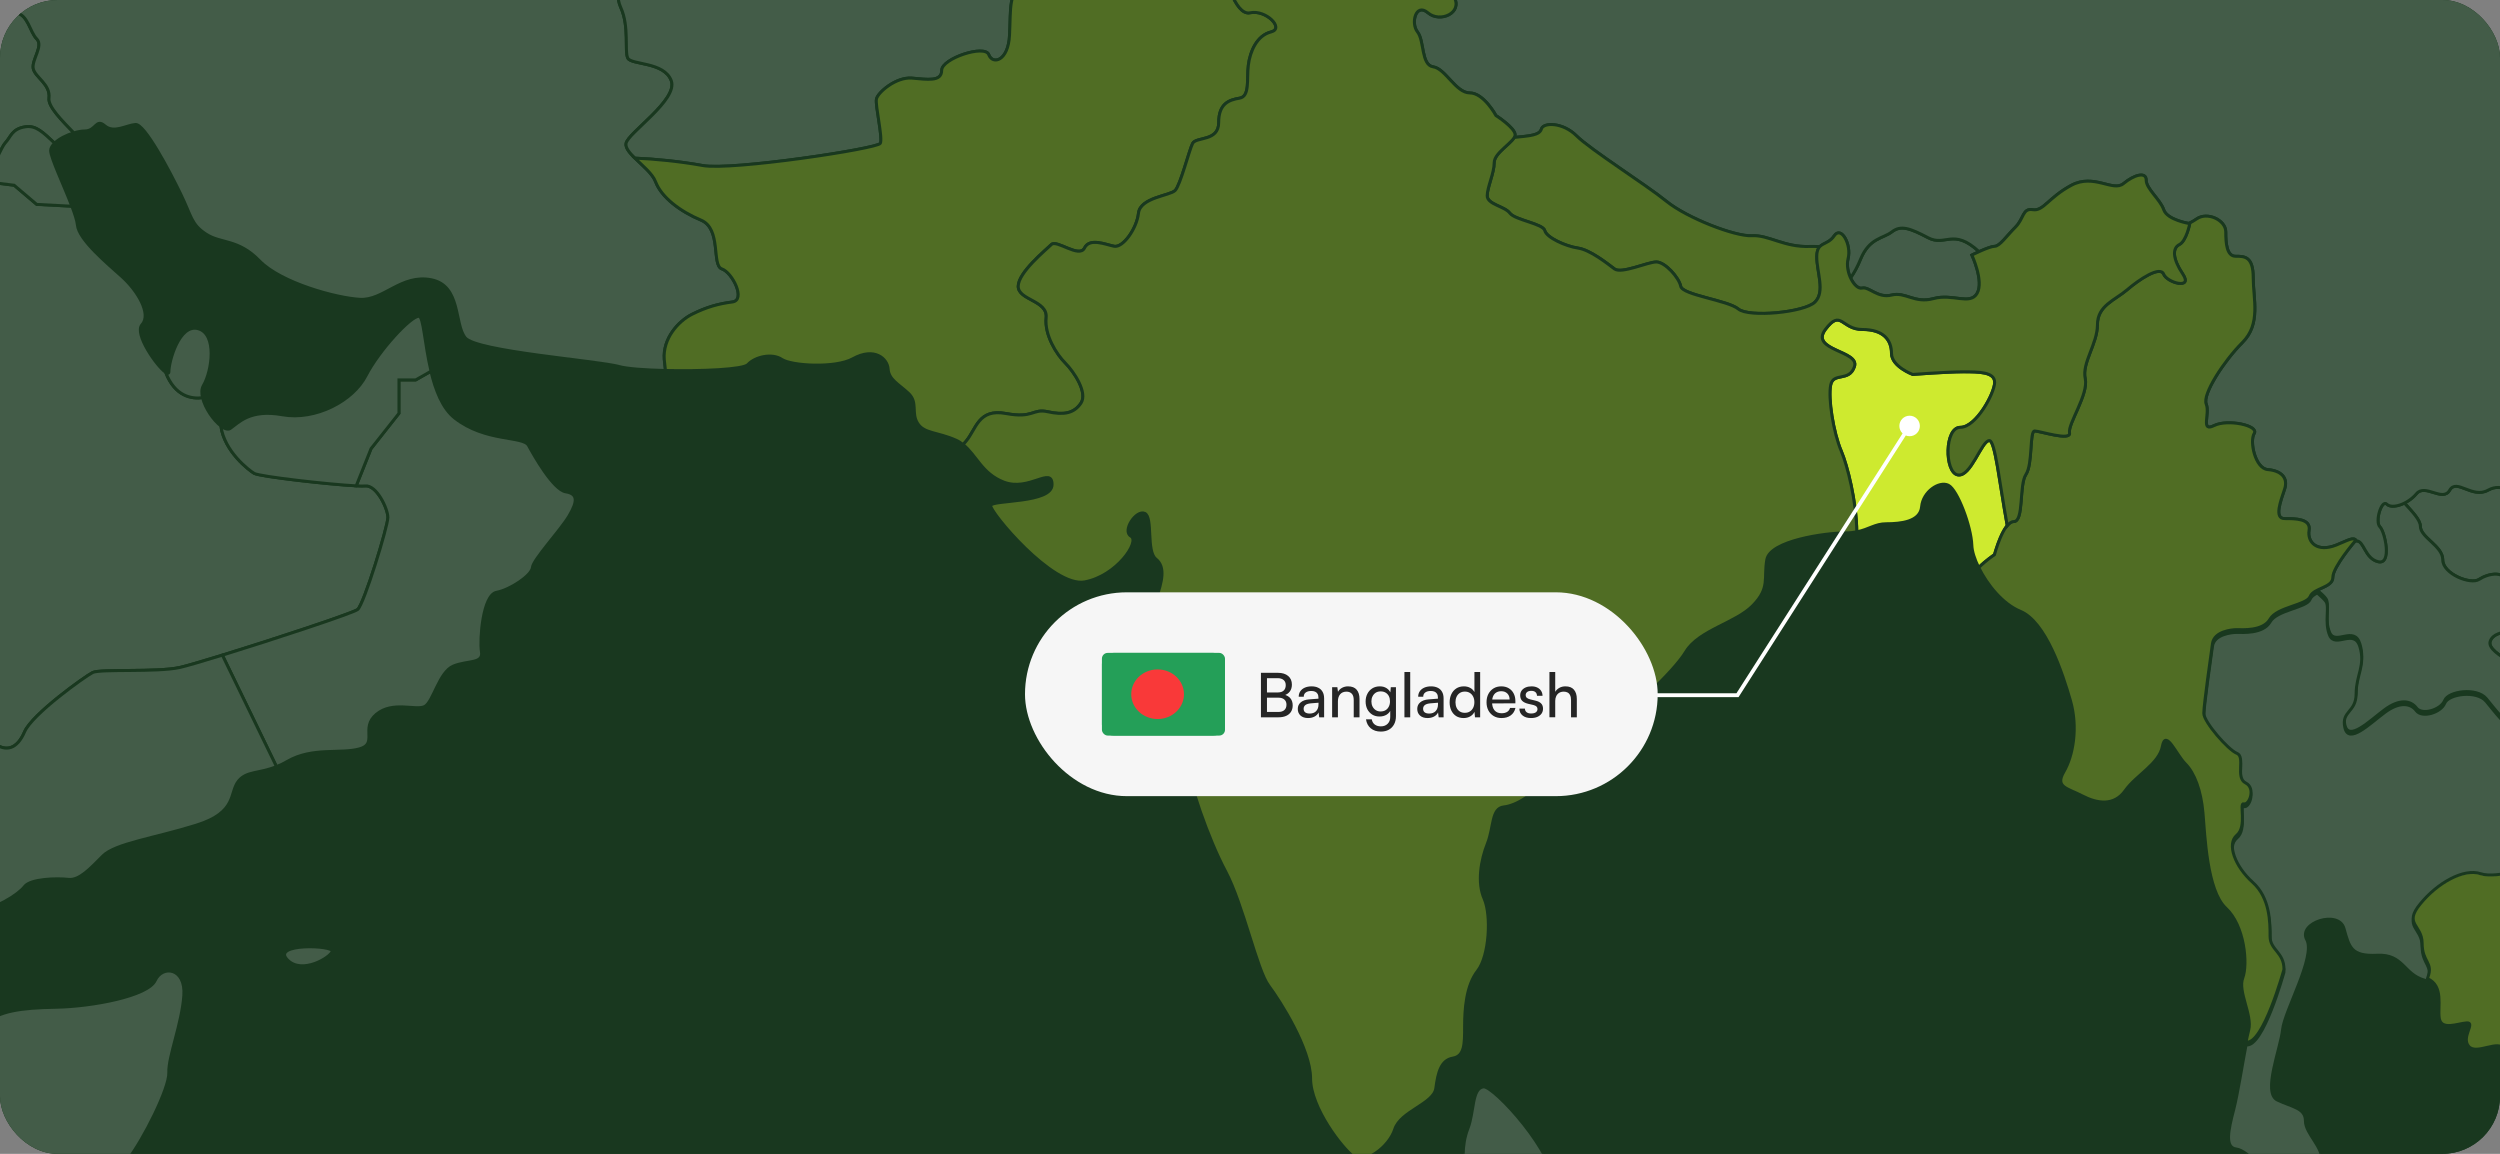 <svg width="1300" height="600" viewBox="0 0 1300 600" fill="none" xmlns="http://www.w3.org/2000/svg">
<rect x="0" y="0" width="1300" height="600" fill="#808080" stroke="none"/>
<g clip-path="url(#clip0_4013_22505)">
<rect width="1300" height="600" rx="30" fill="#19381F"/>
<g clip-path="url(#clip1_4013_22505)">
<rect width="5425.33" height="2504" transform="translate(-3873 -180)" fill="#19381F"/>
<path fill-rule="evenodd" clip-rule="evenodd" d="M-371.744 984.401C-374.811 984.401 -382.091 979.56 -388.317 974.964C-392.741 979.9 -408.307 979.081 -415.952 979.081C-424.099 979.081 -416.968 990.262 -422.072 994.341C-427.171 998.4 -429.204 1004.51 -425.13 1006.53C-421.042 1008.59 -426.141 1025.89 -426.141 1032C-426.141 1038.1 -434.303 1051.33 -431.241 1053.36C-428.183 1055.41 -423.102 1069.65 -415.961 1071.69C-408.83 1073.73 -403.749 1066.59 -400.696 1066.59C-397.639 1066.59 -397.639 1075.77 -397.639 1082.89C-397.639 1090 -401.698 1093.06 -401.698 1093.06C-401.698 1093.06 -412.918 1097.13 -417.998 1093.06C-423.093 1089 -427.172 1077.8 -427.172 1073.72C-427.172 1069.64 -439.383 1069.64 -444.483 1069.64C-449.563 1069.64 -454.653 1060.48 -456.675 1056.4C-458.746 1052.34 -464.847 1057.42 -464.847 1060.48C-464.847 1063.53 -469.937 1063.53 -475.027 1063.53C-480.116 1063.53 -490.31 1055.39 -494.379 1057.43C-498.448 1059.47 -502.532 1050.32 -501.511 1046.23C-500.49 1042.15 -511.7 1045.23 -515.76 1047.26C-519.843 1049.28 -521.87 1042.15 -521.87 1042.15C-521.87 1042.15 -524.228 1038.07 -527.885 1036.29L-532.74 1081.87L-538.616 1087.76L-572.702 1086.58L-575.045 1162.92L-548.858 1198.7C-535.213 1195.92 -506.936 1192.02 -506.936 1196.76C-506.936 1198.19 -506.217 1200.06 -505.091 1202.06C-500.332 1200.92 -495.851 1199.96 -493.378 1200.26C-487.924 1200.93 -469.601 1207.72 -464.181 1204.99C-458.755 1202.3 -449.232 1181.94 -440.414 1179.22C-431.595 1176.51 -419.364 1167 -419.364 1162.95C-419.364 1158.87 -419.364 1154.79 -406.467 1151.39L-386.779 1150.76L-385.427 1150.74L-390.153 1133.75C-390.153 1133.75 -329.999 1111.31 -326.573 1110.74C-329.223 1105.31 -331.94 1101.3 -330.627 1100.67C-328.269 1099.49 -327.114 1083.03 -327.114 1078.36C-327.114 1073.65 -313.01 1077.18 -317.716 1072.47C-322.408 1067.78 -321.229 1040.77 -318.885 1034.88C-316.532 1029.01 -310.656 1034.88 -310.656 1030.19C-310.656 1025.49 -317.716 1010.22 -321.229 1005.51C-323.769 1002.14 -344.732 993.756 -350.603 992.606C-356.479 991.441 -365.878 984.401 -371.744 984.401ZM-381.392 809.932C-386.453 811.346 -391.83 812.99 -394.078 814.078C-397.342 815.736 -399.029 816.757 -405.532 816.077C-406.299 817.04 -407.2 817.855 -408.327 818.248C-413.92 820.285 -412.927 833.009 -412.927 833.009C-412.927 833.009 -418.017 833.536 -418.017 839.628C-418.017 843.783 -415.214 845.556 -413.407 846.271C-410.871 846.351 -408.342 846.588 -405.834 846.98C-392.908 849.324 -394.088 839.949 -394.088 839.949C-394.088 839.949 -375.271 841.094 -374.107 835.242C-372.928 829.352 -377.639 819.959 -377.639 819.959L-381.392 809.932ZM-86.051 562.26C-81.977 564.312 -75.316 574.995 -70.715 576.006C-66.162 577.017 -40.712 585.663 -24.417 592.286C-8.122 598.905 2.086 599.428 7.167 599.428C12.295 599.428 19.915 600.937 15.314 604.503C10.713 608.074 -39.178 658.45 -45.792 665.567C-52.406 672.713 -56.48 670.177 -71.242 670.177C-86.004 670.177 -97.218 686.439 -101.292 685.95C-103.689 685.643 -112.363 687.124 -119.888 688.821L-130.863 704.881L-141.407 721.33L-140.209 803.549L-128.85 821.588C-119.888 809.597 -95.733 786.501 -77.856 767.728C-58.493 747.378 -48.669 742.633 -37.789 737.189C-26.957 731.768 0.553 704.958 19.244 681.224C30.986 666.262 43.975 649.636 45.7 638.804C47.377 627.944 58.257 613.691 66.404 603.171C74.552 592.67 88.115 565.84 87.78 557.712C87.445 549.574 94.586 532.253 95.592 517.664C96.647 503.099 84.377 501.738 80.686 509.862C76.9 518.009 47.761 523.449 29.069 523.775C10.378 524.096 -0.789 525.831 -7.595 532.253C-14.4 538.714 -31.367 530.576 -37.453 537.693C-43.54 544.839 -67.695 550.93 -75.508 534.635C-78.767 527.772 -83.128 523.952 -87.249 521.546C-93.815 528.266 -101.724 538.196 -100.286 541.398C-98.225 545.999 -90.077 560.242 -86.051 562.26ZM-1266.27 137.623C-1266.65 122.607 -1267.15 107.774 -1266.79 106.341C-1266.05 103.321 -1235.35 85.373 -1230.11 82.382C-1224.88 79.401 -1215.15 83.882 -1215.15 77.911C-1215.15 71.934 -1202.43 74.925 -1194.93 73.425C-1187.45 71.934 -1182.96 66.686 -1182.96 59.952C-1182.96 53.219 -1172.48 54.719 -1165.75 53.952C-1159.01 53.228 -1159.77 47.228 -1155.27 47.228C-1150.79 47.228 -1153.03 40.504 -1152.29 33.032C-1151.53 25.555 -1151.53 27.046 -1144.8 27.046C-1138.06 27.046 -1131.3 23.298 -1131.3 18.817C-1131.3 14.321 -1102.13 17.331 -1097.63 17.331C-1093.14 17.331 -1091.65 12.083 -1092.39 8.33C-1093.14 4.606 -1096.88 -6.609 -1101.39 -7.366C-1105.88 -8.109 -1102.88 -19.333 -1102.88 -28.315C-1102.88 -37.277 -1104.37 -45.521 -1109.62 -52.245C-1110.73 -53.678 -1112.02 -56.256 -1113.39 -59.324C-1121.59 -59.146 -1131.5 -65.305 -1140.05 -65.568C-1151.92 -65.889 -1170.25 -59.764 -1179.07 -69.628C-1187.9 -79.467 -1194.01 -82.515 -1200.45 -79.467C-1206.9 -76.419 -1218.79 -42.482 -1225.6 -32.657C-1232.38 -22.808 -1251.38 -16.021 -1260.54 -16.021C-1269.7 -16.021 -1270.72 -2.113 -1277.86 3.652C-1285 9.418 -1282.27 18.591 -1290.76 25.359C-1299.25 32.14 -1295.17 52.845 -1290.76 60.316C-1286.35 67.774 -1306.38 91.186 -1317.91 97.968C-1329.46 104.754 -1333.18 117.637 -1351.51 120.704C-1358.65 121.888 -1363.99 124.96 -1368.14 128.842H-1282.77C-1265.05 128.852 -1269.1 132.811 -1266.27 137.623Z" fill="#EFEFEF" fill-opacity="0.2" stroke="#19381F" stroke-width="1.558"/>
<path fill-rule="evenodd" clip-rule="evenodd" d="M-243.709 -36.138C-247.159 -33.118 -255.652 -22.018 -261.293 -11.982L-260.104 -11.493L-258.283 -3.317L-237.43 7.548C-237.43 7.548 -222.041 -3.317 -215.676 -4.237C-209.335 -5.138 -136.807 -44.098 -136.807 -44.098C-136.807 -44.098 -130.481 -54.058 -131.344 -57.705C-132.302 -61.323 -133.213 -71.302 -129.522 -75.812C-125.928 -80.341 -134.076 -87.597 -131.344 -94.839C-128.66 -102.104 -116.87 -105.689 -116.87 -105.689L-103.259 -115.663L-112.317 -118.385C-112.317 -118.385 -124.107 -113.856 -137.718 -114.771C-151.281 -115.663 -154.013 -105.689 -168.525 -105.689C-183.052 -105.689 -191.2 -102.104 -194.833 -106.614C-198.451 -111.153 -199.362 -108.426 -209.335 -103.906C-219.314 -99.377 -225.659 -100.269 -230.179 -103.906C-234.722 -107.515 -238.341 -102.986 -239.251 -98.457C-240.104 -94.201 -238.772 -84.458 -252.839 -82.526C-253.797 -78.352 -255.455 -73.995 -253.045 -70.966C-249.455 -66.499 -253.759 -61.203 -254.837 -53.99C-236.841 -54.791 -239.381 -39.919 -243.709 -36.138ZM1826.76 -137.403C1824.7 -135.347 1818.52 -131.503 1813.24 -127.247C1815.83 -122.933 1815.31 -115.562 1820.39 -115.093C1827.53 -114.407 1826.86 -103.542 1819 -105.248C1811.23 -106.945 1811.18 -94.728 1817.99 -84.213C1824.8 -73.703 1805.1 -61.822 1810.56 -56.392C1815.98 -50.976 1811.57 -44.515 1813.92 -41.117C1816.31 -37.733 1845.16 -42.478 1857.72 -55.361C1870.28 -68.273 1873.68 -66.566 1880.1 -64.86C1886.57 -63.173 1893 -69.624 1889.59 -74.709C1886.24 -79.818 1882.5 -92.356 1883.51 -107.975C1884.13 -117.034 1871.76 -133.434 1859.73 -146.528C1856.04 -143.542 1852.64 -141.951 1847.61 -141.951C1839.46 -141.941 1830.4 -141.04 1826.76 -137.403Z" fill="#EFEFEF" fill-opacity="0.2" stroke="#19381F" stroke-width="1.558"/>
<path fill-rule="evenodd" clip-rule="evenodd" d="M1633.76 -410.265C1626.33 -419.117 1614.5 -414.674 1611.57 -407.303C1608.6 -399.912 1602.66 -410.265 1589.38 -410.265C1576.06 -410.265 1574.57 -402.86 1565.71 -411.731C1556.84 -420.593 1568.63 -423.564 1568.63 -423.564L1570.11 -435.378L1588.52 -472.09C1583.25 -474.238 1575.58 -475.071 1571.89 -473.691C1566.47 -471.669 1553.53 -473.001 1552.19 -477.746C1550.85 -482.524 1529.14 -483.181 1523.67 -479.121C1518.26 -475.043 1506.04 -471.669 1505.37 -466.905C1504.69 -462.15 1491.8 -463.511 1487.01 -460.133C1482.27 -456.73 1457.82 -455.378 1457.15 -452.651C1456.48 -449.924 1430.7 -449.268 1426.62 -452.651C1422.55 -456.045 1400.12 -452.651 1397.39 -458.101C1394.7 -463.526 1385.21 -466.248 1385.21 -470.974C1385.21 -475.728 1368.2 -475.728 1366.19 -479.787C1364.13 -483.866 1350.56 -485.913 1348.55 -484.542C1346.49 -483.171 1331.53 -488.64 1327.46 -489.287C1323.43 -489.962 1310.54 -486.579 1306.42 -486.579C1302.35 -486.579 1294.87 -479.112 1290.17 -478.455C1285.38 -477.746 1272.49 -486.579 1269.76 -484.542C1267.07 -482.524 1258.93 -491.324 1255.52 -495.383C1252.12 -499.471 1255.52 -511.012 1252.79 -515.081C1250.11 -519.155 1235.15 -519.155 1230.41 -521.863C1225.66 -524.58 1218.19 -528.635 1213.44 -528.635C1208.7 -528.635 1201.22 -530.001 1199.16 -532.028C1197.15 -534.07 1186.94 -537.458 1182.19 -538.824C1177.45 -540.175 1176.78 -534.07 1174.05 -531.352C1171.36 -528.635 1163.17 -527.94 1161.83 -523.204C1160.48 -518.469 1150.99 -517.108 1152.34 -511.678C1153.68 -506.248 1157.08 -495.373 1160.48 -492.68C1163.89 -489.953 1161.83 -481.824 1159.81 -479.093C1157.75 -476.385 1143.52 -474.376 1140.79 -469.593C1138.1 -464.849 1131.3 -470.269 1124.49 -474.367C1117.73 -478.426 1109.54 -475.699 1106.18 -472.963C1102.78 -470.269 1090.56 -479.749 1087.15 -480.444C1083.75 -481.11 1083.08 -494.012 1079.68 -493.327C1076.32 -492.67 1052.5 -497.386 1047.81 -498.786C1043.01 -500.118 1032.85 -499.442 1031.51 -496.059C1030.12 -492.651 1017.9 -493.336 1015.89 -489.267C1013.83 -485.189 1004.34 -483.152 1000.93 -479.093C997.531 -475.014 985.981 -475.014 983.297 -468.918C980.565 -462.807 966.331 -460.104 962.209 -459.414C958.135 -458.728 947.304 -456.701 946.633 -453.308C946.345 -451.865 944.62 -451.664 942.511 -451.918C942.751 -451.003 943.039 -450.193 943.23 -449.172C946.058 -433.691 952.624 -434.142 959.669 -428.026C966.762 -421.94 972.849 -417.243 980.374 -416.764C987.898 -416.294 999.161 -407.399 1000.12 -400.804C1001.03 -394.233 1008.08 -386.713 1012.29 -383.421C1016.56 -380.147 1010.9 -368.865 1010.9 -360.411C1010.9 -351.962 1000.55 -350.068 1005.73 -341.628C1010.9 -333.169 1047.09 -328.966 1057.44 -328.966C1067.74 -328.966 1071.53 -319.083 1074.65 -318.561C1081.16 -317.502 1082.03 -309.699 1089.46 -308.199C1096.84 -306.752 1104.22 -302.309 1107.19 -288.976C1110.16 -275.705 1119.03 -271.262 1120.51 -265.343C1122 -259.419 1138.29 -263.872 1150.08 -262.381C1161.92 -260.9 1195.95 -262.381 1204.82 -260.9C1213.68 -259.429 1234.39 -260.9 1246.22 -252.039C1258.06 -243.186 1264.01 -250.577 1271.39 -246.124C1278.77 -241.706 1284.66 -238.734 1295.01 -240.215C1305.41 -241.696 1305.37 -232.815 1312.8 -231.344C1320.18 -229.853 1333.5 -243.177 1352.72 -252.029C1371.94 -260.891 1394.13 -254.991 1404.48 -253.491C1414.83 -252.029 1434.05 -257.929 1445.89 -271.262C1457.73 -284.547 1472.54 -281.614 1474.02 -293.428C1475.46 -305.252 1462.18 -309.69 1468.08 -320.052C1474.02 -330.385 1484.37 -328.913 1490.27 -325.947C1496.16 -323.004 1512.46 -318.561 1527.27 -328.923C1542.08 -339.266 1547.97 -337.775 1561.3 -339.266C1574.57 -340.756 1573.13 -349.618 1582 -358.489C1590.87 -367.356 1601.22 -370.322 1610.09 -370.322C1618.95 -370.322 1630.79 -379.198 1639.66 -376.237C1648.57 -373.275 1661.85 -371.803 1663.33 -379.208C1664.82 -386.589 1641.14 -401.389 1633.76 -410.265ZM-269.375 3.757C-272.85 5.152 -274.211 18.284 -274.211 20.345C-274.211 21.835 -272.045 28.464 -265.728 34.9C-264.415 24.864 -264.099 11.651 -263.207 8.052C-262.982 7.122 -262.699 5.531 -262.421 3.58C-265.838 3.393 -268.388 3.374 -269.375 3.757Z" fill="#EFEFEF" fill-opacity="0.2" stroke="#19381F" stroke-width="1.558"/>
<path fill-rule="evenodd" clip-rule="evenodd" d="M-186.289 -18.106C-200.677 -10.73 -213.191 -4.605 -215.674 -4.241C-222.029 -3.321 -237.428 7.54 -237.428 7.54L-258.281 -3.321L-260.107 -11.497L-260.529 -11.655C-261.391 -3.838 -262.489 5.196 -263.217 8.062C-264.578 13.502 -264.578 40.648 -268.647 46.078C-271.111 49.351 -274.082 65.555 -276.004 79.349C-268.503 83.418 -259.762 87.722 -255.563 88.191C-247.397 89.064 -237.428 80.015 -237.428 74.585C-237.428 69.155 -230.181 68.244 -222.92 68.244C-215.664 68.244 -214.763 60.087 -209.328 57.369C-203.883 54.647 -221.108 39.253 -226.553 37.451C-231.993 35.649 -222.029 23.864 -203.884 22.953C-185.748 22.042 -190.291 15.697 -180.323 15.697H-179.057C-180.816 7.765 -183.002 -1.821 -184.435 -6.848C-185.317 -9.848 -185.887 -13.908 -186.289 -18.106ZM757.891 -259.27C749.073 -269.445 746.341 -262.692 736.18 -265.376C725.972 -268.084 685.234 -272.172 677.086 -268.788C668.939 -265.376 651.973 -274.884 646.557 -277.602C641.093 -280.305 623.456 -277.602 622.785 -268.084C622.114 -258.584 614.638 -258.604 602.416 -264.719C590.195 -270.806 571.839 -270.806 571.168 -264.015C570.497 -257.238 561.63 -250.446 556.934 -248.429C555.112 -247.643 552.524 -242.141 549.984 -235.642C553.722 -234.214 556.023 -230.998 558.515 -228.017C563.02 -222.596 574.81 -223.497 576.632 -228.927C578.453 -234.357 597.48 -223.497 608.359 -214.439C619.239 -205.371 602.943 -211.722 598.39 -202.644C593.837 -193.596 580.274 -202.644 576.632 -199.03C572.989 -195.412 549.457 -193.595 543.083 -194.487C536.756 -195.412 525.877 -185.438 526.739 -180.9C527.698 -176.361 551.278 -183.617 559.425 -178.187C567.573 -172.757 575.721 -183.627 580.274 -177.276C584.779 -170.94 594.796 -175.469 599.301 -173.648C603.806 -171.832 628.968 -175.431 629.159 -175.479C631.987 -178.724 632.946 -183.08 632.946 -186.843C632.946 -192.949 638.026 -191.429 643.154 -192.948C648.234 -194.487 651.781 -201.096 655.854 -201.096C659.928 -201.096 665.536 -207.202 669.609 -205.673C673.683 -204.135 678.764 -197.008 683.844 -201.096C688.924 -205.165 690.506 -201.604 697.599 -210.265C704.74 -218.92 709.293 -217.391 718.495 -216.361C729.135 -215.172 733.784 -220.449 736.803 -226.536C739.871 -232.651 749.025 -232.651 754.632 -236.72C760.192 -240.78 771.407 -245.357 775.001 -246.895C776.727 -247.643 777.11 -249.435 777.11 -251.827C768.866 -258.417 765.272 -250.729 757.891 -259.27ZM-98.9 -237.578C-91.423 -240.947 -88.691 -232.8 -82.652 -224.667C-82.221 -224.115 -81.933 -223.665 -81.598 -223.166C-73.258 -224.441 -66.884 -226.871 -58.353 -227.873C-52.219 -228.587 -44.262 -227.255 -37.984 -225.774C-39.134 -227.734 -39.805 -229.507 -39.182 -230.782C-37.121 -234.851 -26.961 -229.421 -23.558 -226.037C-20.156 -222.634 -9.276 -221.302 -5.873 -224.667C-2.518 -228.074 -11.337 -231.458 -13.35 -234.851C-14.404 -236.557 -11.672 -240.065 -8.749 -243.205C-14.644 -246.488 -20.731 -251.175 -22.887 -250.456C-25.907 -249.45 -25.907 -264.729 -30.029 -264.729C-34.054 -264.729 -34.054 -267.772 -38.128 -267.772C-42.25 -267.772 -57.49 -267.772 -61.564 -264.729C-65.638 -261.661 -70.719 -271.836 -75.799 -271.836C-80.927 -271.836 -87.014 -276.945 -90.081 -281.014C-93.148 -285.083 -118.597 -278.987 -125.739 -284.072C-132.88 -289.152 -146.108 -293.24 -153.249 -292.21C-155.07 -291.946 -158.233 -290.365 -161.842 -288.189C-148.456 -280.425 -129.046 -282.457 -126.41 -268.438C-123.342 -252.172 -114.188 -258.623 -117.591 -244.714C-118.262 -241.968 -120.227 -239.313 -122.911 -236.859C-112.319 -236.044 -102.35 -236.016 -98.9 -237.578Z" fill="#EFEFEF" fill-opacity="0.2" stroke="#19381F" stroke-width="1.558"/>
<path fill-rule="evenodd" clip-rule="evenodd" d="M751.09 -79.983C742.943 -80.452 727.319 -72.382 725.066 -65.058C726.696 -63.275 728.229 -61.109 728.948 -58.588C730.769 -52.257 736.234 -46.817 742.56 -43.218C746.442 -40.975 745.915 -34.955 744.86 -29.621C748.455 -29.77 752.145 -30.033 754.638 -30.642C761.299 -32.161 775.533 -52.501 777.594 -58.109C779.607 -63.716 759.765 -79.47 751.09 -79.983ZM1913.32 -263.907C1904.4 -260.941 1901.48 -271.312 1894.05 -271.312C1886.67 -271.312 1888.11 -253.536 1880.78 -253.536C1873.35 -253.536 1874.83 -243.212 1864.48 -241.746C1854.13 -240.265 1851.16 -240.265 1855.62 -232.86C1860.02 -225.47 1849.72 -228.422 1840.81 -228.422C1831.94 -228.422 1831.94 -234.341 1826.04 -234.341C1820.1 -234.341 1815.69 -223.989 1811.24 -218.099C1806.78 -212.165 1777.21 -198.875 1768.34 -194.442C1765.8 -193.167 1763.69 -189.266 1761.87 -184.344C1772.46 -183.471 1783.39 -177.413 1788.13 -171.423C1794.6 -163.27 1780.66 -154.111 1774.57 -146.663C1768.44 -139.192 1778.26 -138.846 1778.6 -132.741C1778.98 -126.654 1787.13 -121.555 1790.2 -126.965C1793.21 -132.386 1798.3 -130.378 1807.83 -130.378C1810.61 -130.378 1812.15 -129.055 1813.25 -127.272C1818.52 -131.533 1824.7 -135.367 1826.76 -137.428C1830.41 -141.066 1839.46 -141.967 1847.61 -141.967C1852.64 -141.967 1856.05 -143.553 1859.74 -146.544C1851.11 -155.956 1842.63 -163.658 1839.42 -165.652C1831.6 -170.397 1836.35 -183.649 1845.84 -186.002C1855.38 -188.384 1878.76 -206.376 1885.91 -210.43C1893.05 -214.509 1888.25 -227.737 1894.05 -238.252C1897.02 -243.754 1908.34 -254.231 1919.6 -262.997C1917.2 -264.017 1915 -264.487 1913.32 -263.907ZM1029.11 130.819C1015.46 118.263 1011.77 128.39 1002.61 123.587C992.93 118.488 988.377 116.978 983.776 120.53C979.175 124.095 972.082 123.587 967.481 134.764C965.995 138.449 964.126 141.881 962.305 144.469C963.886 147.881 966.331 150.283 968.296 149.789C971.89 148.869 976.443 155.243 983.68 153.407C990.917 151.596 995.47 157.956 1005.44 155.243C1015.41 152.506 1024.47 158.857 1028.11 152.506C1031.75 146.175 1025.38 132.597 1025.38 132.597C1025.38 132.597 1027.05 131.764 1029.11 130.819ZM1375.29 281.162C1368.97 280.27 1352.62 268.504 1352.62 263.946C1352.62 259.417 1360.82 252.175 1346.3 250.359C1331.77 248.538 1329.95 243.108 1327.27 240.39C1324.54 237.673 1312.75 245.82 1309.15 252.166C1305.51 258.497 1301.87 250.349 1293.72 254.878C1285.57 259.407 1277.42 248.538 1273.78 254.878C1270.19 261.21 1261.08 251.25 1256.53 256.68C1254.85 258.77 1252.55 260.448 1250.3 261.564C1254.28 265.998 1258.59 270.34 1258.59 273.661C1258.59 279.484 1270.24 283.855 1270.24 291.111C1270.24 298.386 1284.76 304.19 1289.12 301.276C1293.48 298.386 1303.69 295.463 1305.13 305.638C1306.56 315.827 1312.41 315.827 1312.41 323.069C1312.41 330.344 1297.84 326.002 1294.97 333.268C1292.04 340.529 1319.7 349.256 1319.7 355.07C1319.7 360.874 1328.42 368.163 1331.29 375.4C1334.22 382.666 1347.35 391.418 1350.23 400.116C1353.15 408.839 1364.8 413.2 1369.16 417.552C1373.47 421.918 1374.96 432.103 1373.47 440.826C1372.03 449.534 1372.03 465.522 1380.75 478.611C1389.48 491.695 1370.59 497.518 1364.8 504.774C1358.95 512.04 1361.87 522.206 1344.38 517.863C1326.93 513.497 1347.35 532.39 1344.38 538.194C1341.5 544.027 1318.21 532.39 1318.21 538.194C1318.21 541.693 1310.35 546.231 1304.07 549.299C1306.56 552.562 1310.11 554.398 1314.23 556.986C1319.7 560.37 1307.47 566.15 1307.81 576.986C1308.15 587.856 1316.29 590.583 1319.36 586.15C1322.43 581.731 1334.98 571.906 1340.06 570.209C1345.15 568.513 1340.06 561.065 1345.48 561.386C1350.94 561.712 1349.22 553.574 1351.62 549.174C1354.01 544.789 1357.7 546.447 1365.85 546.811C1374.05 547.142 1385.55 539.339 1397.1 531.868C1408.65 524.429 1410.66 522.733 1415.07 501.362C1419.53 479.972 1409.99 454.552 1409.65 448.072C1409.32 441.631 1393.7 411.772 1387.94 412.122C1382.14 412.467 1355.69 385.321 1350.94 380.898C1346.2 376.488 1347.54 369.036 1340.74 363.246C1333.98 357.49 1333.26 342.561 1334.98 332.051C1336.71 321.531 1351.62 319.139 1351.28 312.003C1350.94 304.885 1352.62 298.789 1360.1 298.454C1367.58 298.104 1374.67 291.993 1378.07 286.573C1378.55 285.767 1379.27 285.279 1380.04 284.895C1378.12 282.738 1376.44 281.339 1375.29 281.162Z" fill="#EFEFEF" fill-opacity="0.2" stroke="#19381F" stroke-width="1.558"/>
<path fill-rule="evenodd" clip-rule="evenodd" d="M1319.69 355.087C1319.69 349.274 1292.04 340.561 1294.96 333.286C1297.84 326.015 1312.41 330.367 1312.41 323.091C1312.41 315.845 1306.56 315.845 1305.12 305.66C1303.69 295.486 1293.48 298.409 1289.12 301.299C1284.75 304.208 1270.23 298.409 1270.23 291.134C1270.23 283.878 1258.59 279.497 1258.59 273.684C1258.59 270.348 1254.27 266.015 1250.29 261.587C1246.6 263.427 1242.82 263.839 1241.14 262.143C1238.41 259.44 1234.81 271.22 1237.5 273.938C1240.23 276.655 1243.82 293.866 1236.59 292.064C1229.35 290.261 1229.35 280.293 1224.8 281.184C1224.8 281.184 1213.06 294.791 1213.06 300.221C1213.06 303.877 1208.5 305.104 1205 306.859C1207.11 308.728 1208.89 310.405 1209.51 311.349C1211.47 314.278 1208.55 322.118 1211.43 328.953C1214.4 335.826 1224.22 325.071 1227.15 334.858C1230.12 344.63 1225.18 349.542 1225.18 359.324C1225.18 369.149 1217.37 368.157 1219.33 376.961C1221.25 385.765 1232.03 375.02 1239.89 369.149C1247.75 363.226 1253.6 364.227 1256.53 368.157C1259.5 372.068 1269.27 369.149 1271.24 364.227C1273.2 359.343 1287.92 357.374 1292.81 363.245C1297.69 369.149 1302.58 375.969 1309.44 379.899C1316.29 383.781 1304.55 405.348 1311.4 407.313C1318.26 409.274 1328.08 420.057 1327.12 431.828C1326.26 441.917 1331.91 449.154 1324.15 457.809C1328.94 460.944 1334.79 460.905 1333.97 464.131C1332.97 468.042 1340.83 466.082 1340.83 458.26C1340.83 450.405 1351.56 451.387 1356.5 453.347C1360.34 454.886 1367.19 454.555 1372.8 450.122C1372.8 446.604 1373.04 443.407 1373.47 440.877C1374.91 432.154 1373.47 421.965 1369.11 417.603C1364.74 413.252 1353.1 408.881 1350.17 400.163C1347.3 391.459 1334.21 382.713 1331.29 375.452C1328.42 368.186 1319.69 360.891 1319.69 355.087Z" fill="#EFEFEF" fill-opacity="0.2" stroke="#19381F" stroke-width="1.558"/>
<path fill-rule="evenodd" clip-rule="evenodd" d="M1259.5 492.008C1259.5 482.217 1249.67 482.217 1258.54 471.443C1267.31 460.659 1281.02 452.833 1289.84 455.775C1298.66 458.718 1316.29 450.872 1321.23 456.768C1322.09 457.803 1323.1 458.57 1324.15 459.255C1331.92 450.59 1326.26 443.362 1327.13 433.278C1328.08 421.503 1318.26 410.719 1311.4 408.759C1304.55 406.799 1316.29 385.241 1309.44 381.35C1302.59 377.42 1297.7 370.585 1292.81 364.695C1287.92 358.81 1273.21 360.794 1271.24 365.673C1269.28 370.595 1259.5 373.528 1256.53 369.603C1253.61 365.673 1247.76 364.676 1239.9 370.595C1232.04 376.466 1221.3 387.211 1219.34 378.407C1217.37 369.617 1225.18 370.595 1225.18 360.775C1225.18 350.988 1230.12 346.075 1227.15 336.303C1224.23 326.521 1214.4 337.286 1211.43 330.403C1208.55 323.569 1211.48 315.728 1209.51 312.795C1208.89 311.856 1207.12 310.178 1205.01 308.304C1203.33 309.176 1201.84 310.159 1201.27 311.64C1199.45 316.159 1184.02 317.08 1180.42 323.401C1176.78 329.756 1165.9 328.855 1163.17 328.855C1160.44 328.855 1151.38 329.766 1150.47 336.107C1149.56 342.443 1145.96 367.82 1145.96 372.359C1145.96 376.868 1158.61 391.366 1163.17 393.183C1167.67 394.985 1162.26 405.869 1167.67 408.582C1173.14 411.28 1169.54 420.348 1166.81 419.423C1164.08 418.541 1168.63 431.227 1163.17 435.747C1157.7 440.276 1162.26 452.08 1171.36 460.237C1180.42 468.371 1180.42 481.057 1180.42 488.323C1180.42 495.56 1187.66 496.48 1187.66 505.509C1187.66 505.509 1176.83 545.025 1167.96 543.328C1166.04 553.211 1163.65 568.711 1161.49 577.131C1158.76 587.627 1156.74 596.786 1162.83 597.481C1168.97 598.138 1181.19 612.061 1193.07 627.009C1195.95 630.637 1198.15 634.452 1199.93 638.334C1204.05 638.118 1208.65 638.372 1213.25 639.235C1222.26 640.932 1224.51 648.265 1224.51 652.76C1224.51 657.289 1239.8 655.597 1242.63 655.027C1244.79 654.596 1242.01 648.241 1249.67 645.772C1245.07 639.216 1233.09 631.265 1223.27 630.393C1211.72 629.372 1206.3 612.07 1207.31 604.268C1208.31 596.46 1198.82 589.679 1198.82 582.892C1198.82 576.111 1192.07 575.765 1184.25 572.022C1176.44 568.298 1185.93 545.231 1186.94 535.397C1187.95 525.576 1204.24 497.4 1199.5 488.596C1194.75 479.782 1216.13 472.991 1218.86 482.792C1221.59 492.655 1222.6 497.4 1236.16 496.724C1249.77 496.068 1249.77 506.559 1260.6 509.636C1261.23 509.794 1261.7 510.096 1262.23 510.312C1262.28 510.096 1262.38 509.823 1262.42 509.636C1265.4 501.814 1259.5 501.814 1259.5 492.008Z" fill="#EFEFEF" fill-opacity="0.2" stroke="#19381F" stroke-width="1.558"/>
<path fill-rule="evenodd" clip-rule="evenodd" d="M7.362 96.317C7.362 96.317 -28.008 91.807 -33.424 91.807C-38.888 91.807 -52.451 89.99 -60.646 82.73C-68.794 75.464 -108.669 45.577 -115.906 41.958C-123.191 38.34 -153.098 16.595 -161.274 15.675C-169.431 14.774 -170.327 15.675 -180.311 15.675C-190.284 15.675 -185.746 22.016 -203.872 22.931C-222.017 23.842 -231.971 35.622 -226.536 37.429C-221.097 39.241 -203.872 54.62 -209.316 57.347C-214.746 60.065 -215.652 68.222 -222.908 68.222C-230.169 68.222 -237.416 69.142 -237.416 74.563C-237.416 79.983 -247.38 89.042 -255.551 88.169C-260.21 87.642 -270.432 82.423 -278.379 78.033L-280.751 84.613L-281.652 90.824C-280.042 95.632 -282.429 115.411 -277.78 116.964C-272.699 118.646 -269.982 127.815 -259.131 139.696C-248.266 151.548 -226.215 183.467 -225.86 191.241C-225.53 199.063 -221.792 207.546 -208.228 216.7C-194.631 225.863 -194.631 237.03 -187.509 242.504C-180.378 247.924 -182.065 254.356 -181.724 267.943C-181.398 281.521 -175.278 299.153 -163.047 306.635C-150.845 314.087 -142.362 322.211 -136.563 336.829C-130.812 351.398 -123.335 363.955 -115.523 371.777C-107.759 379.551 -112.12 383.629 -107.759 389.405C-105.458 392.352 -102.343 397.423 -100.186 402.704C-94.147 399.833 -89.93 397.61 -89.547 396.943C-88.3 394.307 -92.182 387.08 -90.217 384.454C-88.3 381.837 -84.322 377.236 -80.392 375.932C-76.462 374.619 -71.861 379.886 -63.33 378.583C-54.799 377.255 -37.114 379.22 -35.101 381.18C-33.184 383.169 -8.885 381.846 -2.99 386.452C2.905 391.039 8.848 389.726 12.778 380.543C16.708 371.365 44.218 351.691 48.196 349.702C52.126 347.742 81.649 349.702 93.439 347.085C105.277 344.454 182.679 319.546 185.938 316.929C189.245 314.322 201.706 273.656 201.706 269.06C201.706 264.473 195.811 252.003 189.868 252.659C183.973 253.306 135.423 248.068 132.164 246.117C129.48 244.521 116.636 234.816 114.814 221.464C110.98 218.545 106.618 212.247 105.324 206.779C99.717 207.503 90.994 206.209 86.106 193.585C81.601 190.508 69.667 173.575 73.837 168.84C78.965 163.094 71.153 150.872 63.676 144.086C56.2 137.304 40.911 124.747 40.24 116.949C40.048 114.783 38.898 111.256 37.364 107.206L19.104 106.267L7.362 96.317Z" fill="#EFEFEF" fill-opacity="0.2" stroke="#19381F" stroke-width="1.558"/>
<path fill-rule="evenodd" clip-rule="evenodd" d="M207.408 197.554V214.941L192.934 233.307L185.218 252.636C187.422 252.765 189.1 252.794 189.866 252.684C195.809 252.027 201.704 264.498 201.704 269.085C201.704 273.686 189.244 314.347 185.985 316.954C183.588 318.847 142.658 332.339 115.628 340.702C121.475 352.847 133.217 377.059 143.761 398.665C145.766 397.88 147.706 396.936 149.56 395.842C162.453 388.404 177.07 392.147 186.895 389.429C196.768 386.717 187.23 378.55 195.713 371.433C204.244 364.296 216.418 369.736 220.875 367.364C225.284 365.001 228.352 349.405 235.781 346.338C243.257 343.276 251.405 345.308 250.35 338.866C249.344 332.425 251.069 309.348 258.21 307.996C265.351 306.655 276.518 299.173 276.854 295.085C277.189 291.035 291.472 275.751 295.881 268.322C300.29 260.841 300.626 256.763 294.203 255.756C287.733 254.735 277.573 236.748 274.841 231.668C272.109 226.559 252.459 229.952 236.499 217.424C229.981 212.315 226.387 202.682 224.086 193.044L216.13 197.573H207.408V197.554ZM105.323 206.808C104.748 204.407 104.796 202.14 105.803 200.443C110.212 192.976 112.944 173.643 103.071 170.925C93.246 168.213 87.83 187.887 87.83 193.298C87.83 194.318 87.159 194.299 86.152 193.614C90.993 206.238 99.716 207.532 105.323 206.808Z" fill="#EFEFEF" fill-opacity="0.2" stroke="#19381F" stroke-width="1.558"/>
<path fill-rule="evenodd" clip-rule="evenodd" d="M132.165 246.148C134.993 247.83 171.465 251.962 185.22 252.638L192.937 233.304L207.459 214.943V197.55H216.181L224.137 193.021C220.782 178.897 220.255 164.682 217.859 164.476C213.785 164.14 197.106 182.123 190.301 195.346C183.543 208.559 163.893 218.739 146.879 215.686C129.913 212.638 124.113 219.764 119.704 222.813C118.554 223.608 116.78 222.98 114.863 221.49C116.637 234.833 129.529 244.547 132.165 246.148Z" fill="#EFEFEF" fill-opacity="0.2" stroke="#19381F" stroke-width="1.558"/>
<path fill-rule="evenodd" clip-rule="evenodd" d="M1535.94 697.473C1544.04 697.473 1545.43 690.692 1550.85 692.053C1553.87 692.81 1552.72 686.877 1550.61 678.691C1545.82 680.21 1539.3 680.191 1539.3 683.886C1539.3 689.848 1529.04 681.672 1523.48 681.269C1528.42 690.447 1533.11 697.473 1535.94 697.473ZM2.711 74.341C5.635 71.274 6.162 66.96 13.207 65.93C18.766 65.115 22.265 68.753 28.4 74.456C30.7 72.184 34.678 70.167 38.416 69.088C32.282 62.733 24.901 55.4 25.477 51.029C26.387 43.783 18.191 40.155 17.281 35.616C16.418 31.097 22.744 23.855 19.102 20.227C15.507 16.608 14.597 7.541 8.27 6.64C1.896 5.719 -18.041 -4.24 -17.131 -10.586C-16.22 -16.926 -24.368 -21.455 -28.01 -23.262C-31.605 -25.083 -35.248 -41.398 -30.742 -44.111C-26.189 -46.809 -27.1 -62.227 -21.684 -62.227C-16.22 -62.227 -20.773 -70.384 -18.952 -75.824C-17.131 -81.244 -23.457 -83.971 -28.01 -83.971C-32.563 -83.971 -40.711 -91.237 -40.711 -97.587C-40.711 -103.923 -49.769 -112.972 -48.859 -115.685C-50.44 -103.727 -67.694 -122.236 -73.11 -119.519C-78.525 -116.801 -82.599 -124.93 -93.479 -123.607C-100.428 -122.716 -100.188 -119.068 -103.687 -115.833L-103.256 -115.685L-116.867 -105.716C-116.867 -105.716 -128.657 -102.126 -131.341 -94.865C-134.073 -87.619 -125.925 -80.362 -129.567 -75.833C-133.162 -71.323 -132.251 -61.345 -131.341 -57.727C-130.478 -54.084 -136.804 -44.12 -136.804 -44.12C-136.804 -44.12 -163.797 -29.622 -186.289 -18.125C-185.886 -13.916 -185.307 -9.857 -184.444 -6.881C-183.011 -1.848 -180.825 7.737 -179.066 15.669C-170.339 15.592 -169.064 14.816 -161.285 15.669C-153.099 16.589 -123.193 38.334 -115.956 41.952C-108.719 45.571 -68.844 75.458 -60.648 82.724C-52.501 89.985 -38.89 91.801 -33.474 91.801C-30.359 91.801 -17.322 93.282 -6.826 94.566C-3.663 86.85 0.89 76.282 2.711 74.341Z" fill="#EFEFEF" fill-opacity="0.2" stroke="#19381F" stroke-width="1.558"/>
<path fill-rule="evenodd" clip-rule="evenodd" d="M7.362 96.328L19.104 106.296L37.364 107.236C33.291 96.534 26.341 81.993 26.341 78.307C26.341 76.984 27.156 75.7 28.402 74.463C22.267 68.76 18.768 65.122 13.209 65.937C6.116 66.967 5.637 71.281 2.713 74.348C0.892 76.289 -3.661 86.848 -6.824 94.583C0.94 95.522 7.362 96.328 7.362 96.328Z" fill="#EFEFEF" fill-opacity="0.2" stroke="#19381F" stroke-width="1.558"/>
<path fill-rule="evenodd" clip-rule="evenodd" d="M-289.493 713.083L-291.837 696.635L-302.295 687.126C-305.372 689.723 -309.728 692.153 -310.059 694.588C-310.581 698.125 -320.234 697.636 -324.312 695.595C-328.381 693.558 -339.074 698.135 -341.125 701.183C-343.153 704.24 -350.294 695.594 -355.379 696.098C-360.469 696.615 -372.69 701.183 -372.69 701.183C-372.69 701.183 -374.717 715.427 -374.717 721.044C-374.717 726.623 -367.087 727.662 -367.087 732.24C-367.087 736.807 -373.198 740.876 -373.72 743.934C-374.219 746.996 -378.288 749.024 -383.387 750.562C-388.472 752.081 -387.969 760.239 -392.033 763.267C-396.121 766.335 -395.101 773.974 -397.65 779.562C-400.2 785.156 -401.71 792.805 -401.71 799.39C-401.71 804.715 -402.4 812.225 -405.539 816.068C-399.035 816.744 -397.348 815.723 -394.08 814.07C-389.383 811.755 -370.581 807.039 -370.581 807.039L-351.425 805.491C-347.178 793.49 -340.9 782.611 -334.003 780.579C-325.07 777.962 -312.915 779.002 -303.373 781.365C-300.751 774.434 -298.293 768.856 -296.563 767.111C-290.668 761.231 -282.448 749.484 -281.264 740.095C-280.105 730.691 -280.105 721.298 -280.105 721.298L-289.493 713.083ZM608.361 -214.448C597.482 -223.506 578.455 -234.361 576.633 -228.941C574.812 -223.506 563.022 -222.605 558.517 -228.025C554.012 -233.47 550.369 -239.811 536.758 -234.361C523.147 -228.931 514.089 -221.675 513.178 -216.255C512.268 -210.805 503.209 -205.38 502.299 -212.626C501.388 -219.873 490.556 -222.595 483.271 -224.393C476.034 -226.204 464.245 -222.595 463.334 -229.823C462.423 -237.074 451.544 -245.25 450.633 -253.408C449.723 -261.546 452.454 -273.307 445.169 -275.162C437.932 -276.973 433.427 -288.749 427.101 -288.749C420.727 -288.749 385.356 -288.749 380.851 -290.561C376.298 -292.358 352.718 -283.328 350.897 -288.749C349.459 -293.149 333.116 -310.628 324.058 -318.061C323.038 -314.047 320.627 -310.524 317.253 -308.121C300.286 -295.914 283.991 -297.956 289.455 -312.885C294.871 -327.805 295.542 -345.461 286.723 -345.461C277.905 -345.461 283.991 -314.227 277.233 -312.2C271.194 -310.393 268.894 -334.855 273.927 -347.675L215.839 -332.209L213.107 -230.724C213.107 -230.724 212.963 -230.638 212.868 -230.527C218.283 -227.882 224.61 -227.048 229.019 -226.684C237.838 -226.008 237.166 -232.77 237.166 -237.549C237.166 -242.284 246.656 -250.417 253.462 -249.741C260.219 -249.065 259.596 -258.574 261.609 -258.574C263.622 -258.574 269.086 -259.945 271.099 -263.29C273.16 -266.722 283.991 -262.653 287.394 -259.231C290.797 -255.837 298.944 -254.515 305.031 -253.125C311.166 -251.773 313.178 -232.761 313.178 -228.706C313.178 -224.627 342.414 -225.313 347.159 -224.627C351.904 -223.961 351.856 -215.823 356.648 -209.717C361.393 -203.607 364.796 -195.459 366.809 -190.705C368.87 -185.95 385.836 -179.845 389.91 -173.739C393.983 -167.638 406.876 -161.541 416.365 -158.129C425.903 -154.721 434.721 -141.858 440.137 -142.543C445.601 -143.209 460.506 -135.761 460.506 -135.761L462.232 -120.645C462.903 -120.741 463.525 -120.861 464.244 -121.096C472.392 -123.789 476.897 -114.75 483.271 -114.75C485.955 -114.75 489.262 -112.507 492.473 -110.456C491.994 -123.732 496.691 -130.336 501.963 -134.405C508.05 -139.15 497.889 -147.278 499.231 -154.76C500.573 -162.227 483.607 -166.296 484.949 -172.392C486.339 -178.503 500.573 -177.827 506.708 -180.539C512.794 -183.247 508.05 -193.432 514.184 -193.432C520.271 -193.432 522.955 -199.538 525.016 -205.648C527.077 -211.754 537.237 -205.648 542.653 -209.727C548.116 -213.782 556.264 -216.499 558.277 -213.106C559.907 -210.441 553.149 -199.068 550.178 -194.275C559.667 -194.549 573.902 -196.255 576.633 -199.001C580.276 -202.619 593.887 -193.571 598.392 -202.619C602.945 -211.726 619.24 -205.38 608.361 -214.448Z" fill="#EFEFEF" fill-opacity="0.2" stroke="#19381F" stroke-width="1.558"/>
<path fill-rule="evenodd" clip-rule="evenodd" d="M2000.98 -413.994C2001.65 -426.215 1987.37 -422.117 1982.62 -418.748C1977.88 -415.355 1964.32 -418.748 1960.24 -410.61C1956.17 -402.443 1949.36 -407.198 1939.87 -405.837C1930.38 -404.48 1916.77 -408.559 1917.44 -414.67C1918.16 -420.785 1912.03 -426.872 1912.75 -434.324C1913.42 -441.806 1903.21 -438.422 1896.4 -445.204C1889.65 -451.99 1876.08 -456.735 1873.35 -455.369C1870.62 -454.018 1862.47 -462.841 1850.92 -463.517C1839.42 -464.212 1840.76 -471.674 1842.1 -476.409C1843.49 -481.144 1832.61 -496.093 1830.55 -504.24C1828.54 -512.378 1820.39 -513.72 1816.99 -531.377C1813.59 -549.014 1804.1 -544.259 1806.16 -552.412C1808.17 -560.55 1794.61 -564.619 1791.2 -569.392C1787.8 -574.127 1773.52 -572.1 1763.36 -577.521C1753.2 -582.932 1747.06 -578.863 1737.57 -581.59C1728.08 -584.302 1706.33 -578.863 1703.64 -578.863C1700.91 -578.863 1683.94 -582.285 1674.41 -569.392C1664.92 -556.471 1672.39 -557.166 1676.47 -557.166C1680.54 -557.166 1682.55 -544.945 1683.22 -540.876C1683.94 -536.807 1676.47 -530.701 1673.06 -529.344C1669.66 -527.964 1660.17 -513.054 1658.83 -507.614C1657.44 -502.179 1646.61 -488.645 1647.95 -483.871C1649.29 -479.127 1642.53 -474.401 1637.74 -473.692C1633 -473.006 1620.11 -463.517 1616.03 -462.156C1611.96 -460.795 1595.66 -463.517 1593.65 -468.262C1592.98 -469.8 1591.01 -471.065 1588.52 -472.096L1570.16 -435.384L1568.68 -423.57C1568.68 -423.57 1556.89 -420.598 1565.76 -411.736C1574.62 -402.865 1576.06 -410.265 1589.38 -410.265C1602.66 -410.265 1608.6 -399.913 1611.57 -407.308C1614.55 -414.679 1626.38 -419.117 1633.76 -410.265C1641.14 -401.394 1664.82 -386.589 1663.38 -379.228C1661.85 -371.828 1648.57 -373.309 1639.71 -376.261C1630.79 -379.228 1619 -370.347 1610.09 -370.347C1601.22 -370.347 1590.87 -367.375 1582 -358.514C1573.14 -349.642 1574.62 -340.781 1561.3 -339.29C1548.02 -337.809 1542.08 -339.29 1527.27 -328.947C1512.51 -318.586 1496.21 -323.028 1490.32 -325.966C1484.38 -328.947 1474.02 -330.409 1468.08 -320.076C1462.19 -309.714 1475.51 -305.272 1474.02 -293.453C1472.54 -281.639 1457.78 -284.577 1445.89 -271.286C1434.05 -257.963 1414.88 -252.053 1404.48 -253.51C1394.13 -255.001 1371.94 -260.915 1352.77 -252.053C1333.5 -243.201 1320.18 -229.868 1312.8 -231.368C1305.42 -232.839 1305.42 -241.73 1295.06 -240.239C1284.71 -238.758 1278.82 -241.72 1271.39 -246.149C1264.01 -250.592 1258.06 -243.201 1246.23 -252.063C1234.44 -260.925 1213.73 -259.453 1204.82 -260.925C1195.95 -262.406 1161.92 -260.925 1150.08 -262.406C1138.29 -263.887 1122 -259.444 1120.51 -265.363C1119.03 -271.287 1110.16 -275.724 1107.19 -289C1104.27 -302.333 1096.89 -306.772 1089.46 -308.224C1082.08 -309.714 1081.17 -317.517 1074.7 -318.586C1071.53 -319.108 1067.79 -328.986 1057.44 -328.986C1047.09 -328.986 1010.9 -333.194 1005.78 -341.653C1000.6 -350.093 1010.91 -351.986 1010.91 -360.435C1010.91 -368.875 1016.56 -380.172 1012.34 -383.445C1008.08 -386.747 1001.03 -394.267 1000.12 -400.828C999.163 -407.423 987.9 -416.314 980.376 -416.788C972.851 -417.277 966.764 -421.964 959.719 -428.051C952.626 -434.166 946.06 -433.716 943.232 -449.196C943.041 -450.217 942.753 -451.037 942.513 -451.942C939.686 -452.235 936.043 -453.332 933.743 -453.332C931.874 -453.332 929.669 -454.861 927.704 -456.922C925.883 -450.452 919.748 -447.246 919.748 -442.146C919.748 -436.51 917.399 -429.479 909.875 -429.479C902.35 -429.479 895.306 -423.833 894.826 -412.091C894.347 -400.344 901.44 -398.945 898.133 -393.778C894.826 -388.602 881.215 -383.464 876.518 -385.789C871.821 -388.132 862.906 -386.747 855.382 -387.658C847.857 -388.602 842.202 -398.01 839.854 -387.658C837.505 -377.33 821.977 -346.81 825.763 -343.527C829.55 -340.21 832.329 -332.724 825.763 -332.724C819.197 -332.724 812.583 -333.663 809.324 -336.956C806.017 -340.21 795.234 -332.341 787.709 -332.724C784.21 -332.901 769.449 -326.263 774.481 -323.733C779.609 -321.183 779.61 -308.971 779.61 -303.891C779.61 -298.792 790.825 -283.541 788.764 -278.442C786.751 -273.352 776.59 -267.745 776.59 -261.15C776.59 -254.531 778.603 -248.416 775.056 -246.887C771.462 -245.348 760.247 -240.767 754.64 -236.712C749.08 -232.643 739.878 -232.643 736.859 -226.523C733.791 -220.436 729.191 -215.164 718.503 -216.348C709.349 -217.369 704.796 -218.907 697.607 -210.251C690.514 -201.596 688.98 -205.152 683.9 -201.083C678.771 -196.995 673.691 -204.122 669.665 -205.665C665.591 -207.194 659.984 -201.083 655.91 -201.083C651.836 -201.083 648.29 -194.479 643.162 -192.94C638.081 -191.421 633.001 -192.94 633.001 -186.83C633.001 -183.067 631.995 -178.716 629.215 -175.471H629.263L632.857 -155.538C632.857 -155.538 654.664 -148.282 655.527 -141.04C656.437 -133.794 660.08 -110.228 660.08 -110.228C660.08 -110.228 659.792 -110.19 659.408 -110.17C668.227 -103.25 680.353 -95.864 680.353 -93.2C680.353 -90.132 681.359 -80.993 692.047 -75.888C698.853 -72.672 705.802 -69.231 709.972 -66.38C710.499 -67.683 710.835 -68.546 710.835 -68.546L719.893 -69.457C719.893 -69.457 722.577 -67.769 725.069 -65.047C727.321 -72.366 742.945 -80.436 751.141 -79.967C759.768 -79.454 779.609 -63.681 777.597 -58.083C775.536 -52.486 761.301 -32.145 754.687 -30.616C752.195 -30.008 748.505 -29.744 744.863 -29.596C744.288 -26.255 743.473 -23.174 743.473 -21.41C743.473 -16.871 751.62 -9.658 756.173 -1.501C760.678 6.656 748.889 12.086 742.562 6.656C736.236 1.226 733.504 12.086 737.098 16.625C740.741 21.164 738.92 33.85 745.294 34.761C751.62 35.662 757.036 48.329 764.321 48.329C771.558 48.329 777.932 60.105 777.932 60.105C777.932 60.105 787.853 66.465 787.853 70.093C787.853 70.524 787.709 70.993 787.422 71.487C795.33 70.682 800.601 70.409 801.512 67.131C802.519 63.574 812.727 63.575 819.82 70.692C826.962 77.809 856.005 96.141 866.693 104.796C877.38 113.442 902.303 123.1 910.978 122.611C919.652 122.079 927.8 128.707 941.027 128.185C942.992 128.137 944.718 128.185 946.3 128.314C948.169 126.325 951.332 126.277 953.776 122.649C957.419 117.21 962.834 127.188 961.013 134.411C960.198 137.775 960.917 141.528 962.307 144.499C964.129 141.901 965.997 138.479 967.483 134.794C972.084 123.608 979.177 124.13 983.778 120.56C988.379 117.013 992.981 118.523 1002.61 123.617C1011.77 128.424 1015.46 118.297 1029.12 130.854C1031.99 129.58 1035.59 128.089 1037.17 128.089C1039.85 128.089 1043.5 122.649 1048.05 118.111C1052.55 113.591 1051.64 108.127 1057.11 109.052C1062.57 109.944 1065.25 102.716 1077.04 96.385C1088.83 90.044 1098.8 100.004 1104.27 95.465C1109.68 90.926 1116.01 89.12 1116.01 93.649C1116.01 98.178 1123.29 103.632 1125.12 109.043C1126.74 113.902 1136.23 115.863 1138.29 116.198C1139.97 115.297 1141.36 114.502 1142.13 113.931C1147.74 109.877 1157.42 114.454 1157.42 120.55C1157.42 126.656 1157.95 133.275 1162.55 133.275C1167.1 133.275 1171.7 133.275 1171.7 144.47C1171.7 155.676 1175.77 168.391 1166.09 178.086C1156.41 187.734 1145.2 205.036 1147.26 210.111C1149.27 215.211 1144.19 224.887 1151.33 221.326C1158.47 217.77 1174.77 221.326 1172.18 225.385C1169.64 229.464 1172.71 243.718 1179.32 244.206C1185.93 244.748 1190.06 248.304 1188 254.405C1185.93 260.521 1182.39 269.689 1188 269.689C1193.6 269.689 1201.75 269.689 1200.7 275.785C1199.69 281.891 1204.77 287.499 1214.98 283.411C1220.97 281.029 1223.94 278.853 1225.33 281.273C1229.36 281.139 1229.64 290.35 1236.64 292.085C1243.88 293.902 1240.28 276.686 1237.55 273.959C1234.82 271.247 1238.46 259.462 1241.15 262.169C1243.88 264.901 1252.03 262.169 1256.58 256.725C1261.13 251.295 1270.19 261.268 1273.83 254.923C1277.43 248.582 1285.57 259.452 1293.72 254.923C1301.92 250.394 1305.51 258.541 1309.15 252.21C1312.75 245.865 1324.54 237.707 1327.27 240.435C1330 243.138 1331.82 248.582 1346.3 250.403C1360.82 252.22 1352.67 259.462 1352.67 263.991C1352.67 268.549 1368.97 280.315 1375.34 281.206C1376.49 281.393 1378.12 282.783 1380.04 284.983C1384.45 282.812 1392.31 286.43 1394.03 281.235C1396.09 275.129 1403.52 276.806 1406.59 281.891C1409.66 286.991 1413.06 288.012 1419.82 281.891C1426.62 275.785 1430.03 288.012 1425.95 291.419C1421.88 294.784 1424.61 305.323 1431.03 311.41C1437.5 317.516 1438.51 307.695 1437.17 301.575C1435.78 295.479 1448 289.373 1469.42 282.265C1490.8 275.119 1513.85 259.49 1514.23 256.121C1514.52 252.718 1529.52 262.208 1536.62 256.787C1543.76 251.367 1569.54 250.691 1576.35 250.336C1583.11 250.01 1582.77 244.206 1589.91 238.474C1597.05 232.699 1595.33 229.972 1603.47 227.624C1611.62 225.237 1616.7 217.77 1616.7 213.691C1616.7 209.632 1631.99 208.271 1632.33 203.847C1632.71 199.476 1643.92 198.105 1643.92 192.67C1643.92 187.25 1650.68 188.271 1653.75 184.183C1656.82 180.114 1651.35 168.242 1656.82 166.546C1662.23 164.839 1654.76 158.393 1653.75 155.34C1652.74 152.292 1663.91 151.597 1669.66 147.883C1675.46 144.135 1679.2 138.365 1680.21 131.923C1681.26 125.491 1690.75 119.716 1695.16 118.01C1699.57 116.337 1701.25 107.178 1699.9 99.376C1698.56 91.554 1707.72 93.591 1703.64 90.524C1699.57 87.495 1705.32 79.002 1713.47 76.654C1721.61 74.267 1708.39 70.533 1703.98 73.936C1699.57 77.32 1694.82 64.092 1690.75 69.182C1686.68 74.267 1675.13 66.124 1682.6 64.447C1690.03 62.731 1701.58 54.272 1706.71 52.556C1711.79 50.85 1699.23 39.673 1692.76 40.018C1686.34 40.349 1679.2 25.075 1672.39 25.075C1665.64 25.075 1677.47 20.33 1685.29 24.408C1693.1 28.468 1702.25 31.89 1705.65 28.468C1709.06 25.075 1692.43 11.53 1686.29 6.771C1680.21 2.007 1685.96 -4.453 1682.27 -7.156C1678.53 -9.855 1670.38 -27.146 1667.65 -34.968C1664.96 -42.79 1650.68 -44.137 1647.28 -49.212C1643.88 -54.312 1647.61 -66.173 1658.16 -70.602C1668.65 -74.987 1664.25 -83.839 1668.99 -82.809C1673.73 -81.779 1677.81 -83.83 1681.55 -91.613C1685.29 -99.416 1691.76 -94.68 1695.49 -98.759C1699.23 -102.838 1715.86 -102.483 1721.61 -106.552C1727.37 -110.611 1716.2 -123.178 1708.39 -121.151C1700.57 -119.128 1691.42 -122.167 1685.96 -130.314C1680.54 -138.452 1666.26 -115.385 1655.38 -110.285C1644.55 -105.2 1637.41 -119.454 1641.14 -128.608C1644.88 -137.776 1632.66 -137.422 1617.42 -136.755C1602.13 -136.061 1607.88 -163.911 1617.09 -165.253C1626.24 -166.619 1639.8 -156.784 1645.6 -173.712C1651.35 -190.683 1659.45 -177.47 1672.39 -192.38C1685.29 -207.309 1700.24 -216.477 1711.41 -207.654C1722.62 -198.84 1699.57 -184.927 1695.83 -176.449C1692.09 -167.961 1699.18 -165.243 1692.43 -158.811C1685.62 -152.341 1695.11 -150.659 1708.39 -159.137C1721.61 -167.606 1737.86 -177.781 1750.8 -182.88C1754.25 -184.232 1758.04 -184.587 1761.87 -184.28C1763.69 -189.202 1765.85 -193.103 1768.34 -194.378C1777.26 -198.811 1806.83 -212.102 1811.24 -218.035C1815.69 -223.935 1820.1 -234.277 1826.05 -234.277C1831.94 -234.277 1831.94 -228.358 1840.86 -228.358C1849.72 -228.358 1860.08 -225.406 1855.62 -232.796C1851.16 -240.201 1854.13 -240.201 1864.48 -241.682C1874.84 -243.149 1873.35 -253.472 1880.78 -253.472C1888.16 -253.472 1886.67 -271.248 1894.06 -271.248C1901.48 -271.248 1904.46 -260.877 1913.32 -263.843C1915 -264.433 1917.2 -263.963 1919.6 -262.923C1921.52 -264.395 1923.34 -265.804 1925.21 -267.15C1924.35 -276.405 1925.4 -284.706 1923.58 -289.067C1920.18 -297.215 1923.58 -303.311 1922.19 -308.066C1920.85 -312.83 1920.18 -324.361 1925.64 -324.361C1931.06 -324.361 1937.86 -337.948 1944.62 -333.184C1951.42 -328.43 1964.99 -327.078 1964.99 -333.184C1964.99 -339.29 1974.48 -339.975 1975.87 -348.113C1977.21 -356.251 1987.37 -358.279 1989.43 -365.751C1991.49 -373.218 1994.85 -390.874 2001.65 -394.933C2008.41 -399.069 2000.26 -401.777 2000.98 -413.994ZM1668.32 228.592C1660.84 255.738 1678.24 269.55 1680.54 267.949C1687.3 263.205 1715.14 204.849 1709.06 196.701C1702.92 188.563 1675.8 201.436 1668.32 228.592ZM1425.9 320.899C1417.09 320.899 1394.66 333.772 1403.52 352.085C1412.34 370.408 1441.53 358.201 1442.2 350.053C1442.92 341.906 1456.19 329.095 1454.42 322.917C1453.08 318.162 1434.77 320.899 1425.9 320.899Z" fill="#EFEFEF" fill-opacity="0.2" stroke="#19381F" stroke-width="1.56"/>
<path fill-rule="evenodd" clip-rule="evenodd" d="M93.488 347.099C81.65 349.715 52.127 347.746 48.197 349.715C44.267 351.695 16.709 371.378 12.779 380.556C8.849 389.739 2.906 391.043 -2.989 386.466C-8.884 381.86 -33.183 383.183 -35.1 381.194C-37.065 379.243 -54.798 377.278 -63.329 378.596C-71.86 379.909 -76.461 374.642 -80.343 375.946C-84.321 377.25 -88.251 381.86 -90.216 384.467C-92.181 387.103 -88.251 394.331 -89.545 396.957C-89.928 397.623 -94.146 399.847 -100.137 402.718C-98.076 407.817 -96.878 413.07 -98.22 416.875C-100.904 424.707 -98.555 443 -91.414 453.52C-84.321 464.021 -87.005 483.369 -83.602 487.127C-80.199 490.841 -53.743 490.185 -41.858 482.363C-29.972 474.57 -21.824 473.185 -12.335 473.185C-2.797 473.185 9.712 465.061 12.779 460.973C15.847 456.914 29.745 456.578 35.544 457.264C41.296 457.944 47.095 451.503 53.517 445.061C59.987 438.591 80.356 435.883 102.067 429.092C123.778 422.315 119.033 412.14 124.113 406.015C128.379 400.906 134.37 402.387 143.763 398.644C133.219 377.034 121.477 352.821 115.63 340.676C105.182 343.892 96.747 346.37 93.488 347.099ZM149.419 499.113C156.992 506.988 171.993 497.819 172.759 494.685C173.574 491.517 140.84 490.271 149.419 499.113Z" fill="#EFEFEF" fill-opacity="0.2" stroke="#19381F" stroke-width="1.56"/>
<path fill-rule="evenodd" clip-rule="evenodd" d="M375.39 139.827C369.927 138.015 375.39 118.984 364.511 114.445C353.631 109.906 343.95 102.564 340.931 94.546C338.247 87.28 324.636 80.019 325.546 74.584C326.457 69.164 352.72 51.929 349.078 41.97C345.483 32.02 328.23 33.832 326.457 30.209C324.635 26.581 327.367 13.894 322.814 3.925C318.261 -6.043 326.457 -15.116 322.814 -20.546C319.172 -25.976 324.636 -36.837 325.498 -40.474C326.457 -44.102 335.467 -49.532 334.605 -58.581C334.077 -64.083 336.809 -67.524 339.684 -69.01C336.569 -78.207 335.563 -94.267 335.563 -97.1C335.563 -100.479 324.731 -100.479 319.316 -99.813C313.852 -99.127 309.107 -112.686 303.691 -112.686C298.276 -112.686 293.483 -116.764 293.483 -120.833C293.483 -124.893 280.591 -127.615 273.833 -126.939C267.027 -126.283 265.637 -132.379 262.953 -132.379C260.221 -132.379 249.39 -135.782 245.988 -139.851C242.585 -143.91 222.887 -145.281 219.532 -140.517C216.129 -135.782 209.323 -138.49 203.237 -138.49C197.102 -138.49 186.27 -128.991 182.868 -124.246C180.759 -121.322 171.078 -120.714 163.889 -120.666C164.128 -114.814 164.128 -110.127 163.17 -108.626C159.623 -103.283 133.311 -98.451 113.565 -97.776C93.915 -97.1 92.525 -122.88 71.533 -122.88C56.197 -122.88 44.55 -136.87 43.735 -149.997C34.677 -153.448 26.003 -159.376 27.297 -161.878C29.118 -165.487 33.623 -188.18 22.743 -182.731C11.864 -177.277 -3.569 -160.076 -23.458 -162.798C-43.444 -165.516 -28.922 -167.327 -38.891 -171.847C-48.859 -176.376 -42.533 -187.27 -52.502 -189.081C-62.471 -190.917 -55.186 -177.287 -60.649 -177.287C-66.065 -177.287 -61.56 -161.907 -59.739 -158.288C-57.918 -154.656 -63.381 -134.732 -59.739 -133.831C-56.096 -132.921 -47.949 -118.408 -48.86 -115.676C-49.77 -112.969 -40.712 -103.92 -40.712 -97.579C-40.712 -91.234 -32.564 -83.963 -28.011 -83.963C-23.458 -83.963 -17.132 -81.236 -18.953 -75.816C-20.774 -70.376 -16.221 -62.219 -21.685 -62.219C-27.101 -62.219 -26.19 -46.805 -30.743 -44.102C-35.248 -41.385 -31.606 -25.075 -28.011 -23.249C-24.369 -21.447 -16.221 -16.918 -17.132 -10.572C-18.042 -4.232 1.895 5.727 8.269 6.648C14.596 7.553 15.506 16.621 19.101 20.235C22.743 23.863 16.417 31.11 17.28 35.629C18.19 40.168 26.386 43.796 25.476 51.038C24.9 55.413 32.281 62.732 38.416 69.096C40.428 68.478 42.394 68.114 43.975 68.114C50.11 68.114 49.774 61.352 54.471 65.411C59.264 69.499 65.734 65.056 70.479 64.725C75.224 64.409 88.116 88.819 93.867 100.671C99.666 112.566 99.331 116.65 107.143 121.73C114.955 126.829 123.774 124.102 134.941 135.643C146.155 147.179 175.008 155.001 187.229 155.648C199.45 156.324 208.652 142.425 224.229 145.463C239.853 148.531 236.114 168.54 241.913 175.667C247.665 182.813 311.12 187.548 322 190.615C325.978 191.727 335.467 192.422 346.059 192.667C345.819 190.409 345.58 188.372 345.436 186.959C344.525 176.07 352.721 167.011 359.957 163.402C367.194 159.765 373.521 157.963 380.806 157.052C388.091 156.132 380.854 141.639 375.39 139.827Z" fill="#EFEFEF" fill-opacity="0.2" stroke="#19381F" stroke-width="1.558"/>
<path fill-rule="evenodd" clip-rule="evenodd" d="M-261.839 1122.92C-264.916 1119.16 -270.734 1113.87 -275.766 1109.53C-275.647 1111.2 -275.843 1112.58 -276.461 1113.41C-282.414 1122.07 -299.356 1095.11 -301.383 1078.29C-303.444 1061.52 -291.726 1053.35 -298.843 1037.6C-304.791 1024.39 -308.505 1011.71 -304.259 1007.87C-308.146 1007.37 -314.726 1007.57 -319.725 1007.82C-316.02 1013.94 -310.634 1026.12 -310.634 1030.22C-310.634 1034.91 -316.509 1029.03 -318.862 1034.91C-321.21 1040.8 -322.375 1067.8 -317.698 1072.49C-313.001 1077.2 -327.091 1073.66 -327.091 1078.38C-327.091 1083.07 -328.251 1099.52 -330.604 1100.7C-331.918 1101.33 -329.191 1105.34 -326.555 1110.76C-326.485 1110.75 -326.416 1110.73 -326.348 1110.71C-324.307 1110.71 -314.784 1122.25 -310.715 1121.55C-306.641 1120.89 -294.429 1114.8 -292.392 1124.29C-290.341 1133.76 -298.503 1150.06 -297.146 1154.12C-295.785 1158.19 -277.454 1185.35 -276.088 1181.97C-274.755 1178.55 -280.171 1166.33 -274.07 1160.92C-267.949 1155.51 -260.483 1162.28 -261.182 1146.01C-261.839 1129.71 -255.747 1130.39 -261.839 1122.92ZM2683.26 1272.4C2681.87 1263.93 2757.93 1313.1 2749.78 1318.52C2741.63 1323.96 2684.6 1280.56 2683.26 1272.4ZM627.528 -120.311C632.608 -117.263 631.601 -113.174 636.346 -113.869C640.228 -114.411 648.424 -112.657 652.402 -108.832C656.571 -109.844 660.022 -110.246 660.022 -110.246C660.022 -110.246 656.427 -133.802 655.517 -141.058C654.606 -148.3 632.8 -155.556 632.8 -155.556L629.205 -175.484C629.205 -175.484 603.804 -171.847 599.299 -173.653C594.746 -175.484 584.777 -170.946 580.272 -177.282C575.719 -183.622 567.571 -172.752 559.423 -178.192C551.276 -183.632 527.696 -176.366 526.737 -180.905C525.875 -185.444 536.754 -195.407 543.08 -194.492C544.614 -194.276 547.154 -194.219 550.174 -194.296C553.145 -199.093 559.902 -210.452 558.273 -213.131C556.212 -216.534 548.064 -213.807 542.649 -209.747C537.185 -205.669 527.025 -211.775 524.964 -205.669C522.951 -199.563 520.267 -193.457 514.132 -193.457C508.046 -193.457 512.79 -183.268 506.656 -180.564C500.521 -177.847 486.287 -178.523 484.945 -172.417C483.603 -166.321 500.521 -162.252 499.227 -154.78C497.837 -147.299 507.998 -139.175 501.911 -134.43C496.687 -130.361 491.99 -123.752 492.421 -110.481C496.831 -107.648 501.096 -105.127 503.157 -109.34C506.847 -116.587 526.737 -109.34 526.737 -115.676C526.737 -122.036 548.544 -120.225 548.544 -126.556C548.544 -132.892 561.197 -147.389 569.344 -146.479C577.54 -145.587 568.482 -131.976 578.45 -127.457C588.419 -122.928 573.897 -106.628 579.361 -100.282C581.374 -97.924 585.352 -98.322 590.192 -99.745C593.883 -100.795 598.101 -102.439 602.414 -103.862C611.376 -111.727 623.502 -122.745 627.528 -120.311ZM-2863.95 225.128C-2865.41 228.147 -2872.96 221.226 -2873.16 215.921C-2873.37 210.649 -2881 209.657 -2881 200.479C-2881 191.258 -2877.27 185.765 -2872.57 193.793C-2867.87 201.835 -2871 207.107 -2870.23 211.028C-2869.44 214.943 -2861.4 219.841 -2863.95 225.128ZM-2497.12 553.605C-2500.19 550.753 -2492.61 545.165 -2497.72 542.812C-2502.81 540.458 -2486.15 533.605 -2480.86 538.086C-2475.55 542.615 -2474.97 549.478 -2479.67 551.448C-2484.39 553.399 -2494.39 556.145 -2497.12 553.605ZM-9.278 -177.191C-9.278 -182.592 -23.561 -187.365 -23.561 -194.137C-23.561 -200.933 -33.05 -207.039 -31.708 -212.46C-30.75 -216.208 -35.542 -221.509 -37.986 -225.774C-44.265 -227.245 -52.221 -228.587 -58.355 -227.873C-66.886 -226.862 -73.26 -224.432 -81.6 -223.167C-77.142 -216.371 -80.306 -214.492 -76.519 -204.993C-72.446 -194.828 -62.237 -200.248 -58.834 -197.54C-57.54 -196.481 -56.054 -192.973 -54.665 -189.11C-53.994 -189.158 -53.419 -189.249 -52.508 -189.081C-48.722 -188.405 -47.332 -186.426 -46.469 -184.001C-41.676 -182.903 -37.459 -179.707 -35.206 -178.719C-32.283 -177.425 -30.318 -181.346 -24.471 -174.809C-19.295 -169.12 -18.911 -167.663 -19.534 -162.582C-14.31 -162.544 -9.326 -163.747 -4.725 -165.712C-7.073 -169.848 -9.278 -174.545 -9.278 -177.191Z" fill="#EFEFEF" fill-opacity="0.2" stroke="#19381F" stroke-width="1.558"/>
<path fill-rule="evenodd" clip-rule="evenodd" d="M636.347 -113.867C631.602 -113.182 632.609 -117.27 627.528 -120.309C623.502 -122.738 611.377 -111.72 602.463 -103.87C598.245 -102.465 594.123 -100.898 590.528 -99.82C585.544 -98.329 581.47 -97.85 579.361 -100.27C573.898 -106.611 588.42 -122.925 578.451 -127.445C568.482 -131.974 577.54 -145.58 569.393 -146.462C561.197 -147.373 548.545 -132.875 548.545 -126.544C548.545 -120.208 526.786 -122.024 526.786 -115.66C526.786 -109.328 506.848 -116.585 503.205 -109.329C499.563 -102.072 489.594 -114.768 483.268 -114.768C476.893 -114.768 472.388 -123.817 464.241 -121.114C456.093 -118.387 451.54 -123.807 445.166 -124.727C438.84 -125.619 434.286 -111.14 427.097 -113.858C419.812 -116.57 416.17 -100.261 413.438 -91.183C410.754 -82.135 379.889 -82.135 380.848 -72.175C381.71 -62.202 362.684 -58.564 360.863 -64.929C359.041 -71.26 347.299 -67.637 344.567 -69.458C341.835 -71.26 333.688 -67.637 334.599 -58.579C335.509 -49.53 326.451 -44.095 325.54 -40.472C324.63 -36.834 319.166 -25.969 322.808 -20.539C326.451 -15.109 318.255 -6.041 322.808 3.928C327.361 13.901 324.629 26.583 326.451 30.211C328.224 33.839 345.43 32.037 349.072 41.977C352.715 51.946 326.451 69.171 325.54 74.591C325.157 76.853 327.314 79.466 330.189 82.226C340.493 82.657 353.625 83.942 365.511 86.099C380.417 88.816 456.477 77.294 457.819 74.562C459.161 71.855 455.087 54.864 455.758 51.514C456.476 48.102 465.966 39.964 474.114 40.621C482.262 41.33 489.738 42.662 489.738 36.566C489.738 30.455 512.12 22.998 514.181 28.418C516.194 33.868 524.341 31.84 525.012 18.253C525.683 4.675 524.341 -5.49 532.489 -6.18C540.636 -6.846 548.784 -11.61 548.113 -15.689C547.394 -19.734 537.905 -27.891 540.637 -30.618C543.368 -33.312 563.737 -23.812 566.421 -29.933C569.153 -36.039 565.079 -42.835 568.482 -48.255C571.885 -53.685 580.032 -59.106 579.361 -64.526C578.643 -69.956 579.985 -73.35 575.24 -78.104C570.495 -82.849 572.556 -88.955 578.642 -89.645C579.697 -89.75 580.895 -90.321 582.094 -91.092C586.79 -92.036 590.864 -92.947 593.931 -95.243C602.462 -101.555 618.71 -106.741 624.94 -104.454C630.068 -102.614 641.331 -104.162 648.232 -111.504C644.159 -113.417 639.174 -114.26 636.347 -113.867Z" fill="#EFEFEF" fill-opacity="0.2" stroke="#19381F" stroke-width="1.558"/>
<path fill-rule="evenodd" clip-rule="evenodd" d="M771.441 565.159C765.306 565.854 766.696 578.051 763.294 586.874C759.891 595.707 760.61 604.511 761.904 617.389C763.293 630.301 761.904 643.879 773.454 651.322C786.73 659.905 808.105 637.773 808.776 618.765C809.447 599.767 776.569 564.612 771.441 565.159Z" fill="#EFEFEF" fill-opacity="0.2" stroke="#19381F" stroke-width="1.558"/>
<path fill-rule="evenodd" clip-rule="evenodd" d="M691.981 -75.91C681.294 -81.014 680.287 -90.154 680.287 -93.221C680.287 -95.886 668.209 -103.272 659.391 -110.192C658.241 -110.005 655.509 -109.574 652.394 -108.817C651.291 -109.895 649.806 -110.767 648.224 -111.515C641.323 -104.173 630.012 -102.624 624.932 -104.465C618.653 -106.741 602.406 -101.556 593.923 -95.249C590.808 -92.967 586.782 -92.047 582.037 -91.103C580.887 -90.331 579.688 -89.751 578.634 -89.655C572.499 -88.975 570.487 -82.869 575.231 -78.115C579.976 -73.37 578.634 -69.967 579.305 -64.537C579.976 -59.116 571.828 -53.696 568.426 -48.266C565.023 -42.84 569.145 -36.049 566.413 -29.943C563.681 -23.823 543.312 -33.332 540.628 -30.629C537.896 -27.902 547.386 -19.744 548.057 -15.699C548.775 -11.621 540.628 -6.866 532.48 -6.186C524.333 -5.501 525.675 4.665 524.956 18.243C524.333 31.83 516.185 33.857 514.124 28.408C512.112 22.987 489.682 30.445 489.682 36.555C489.682 42.652 482.205 41.319 474.106 40.615C465.91 39.968 456.42 48.101 455.749 51.504C455.078 54.859 459.152 71.835 457.762 74.552C456.42 77.279 380.36 88.805 365.455 86.088C353.569 83.931 340.485 82.647 330.133 82.215C334.063 86.078 339.335 90.296 340.916 94.542C343.984 102.56 353.617 109.903 364.497 114.442C375.376 118.98 369.912 138.007 375.376 139.824C380.792 141.645 388.077 156.124 380.792 157.034C373.555 157.959 367.228 159.752 359.943 163.389C352.706 166.998 344.559 176.056 345.422 186.945C345.566 188.378 345.805 190.348 346.045 192.654C364.545 193.07 386.495 192.169 388.891 189.572C392.63 185.503 401.448 183.476 406.529 186.869C411.609 190.248 434.374 191.604 443.528 186.524C454.695 180.317 461.548 186.524 461.836 191.954C462.171 197.374 467.252 199.756 472.332 204.482C477.46 209.236 473.722 214.681 477.125 220.12C480.528 225.541 487.285 224.52 497.158 228.915C498.548 229.533 499.698 230.324 500.801 231.187C501.424 230.473 501.951 229.912 502.287 229.509C507.702 223.178 508.613 212.289 523.135 215.012C537.609 217.719 536.698 212.289 544.894 214.101C553.041 215.903 558.505 215.011 562.099 209.591C565.742 204.142 558.505 193.277 553.951 188.747C549.446 184.209 543.072 174.25 543.983 165.191C544.893 156.114 529.461 156.114 529.461 148.858C529.461 141.635 543.983 129.85 546.715 127.137C549.447 124.42 561.189 134.379 563.921 128.959C566.652 123.5 574.8 127.137 579.353 128.038C583.906 128.959 591.095 118.971 592.006 110.833C592.916 102.675 608.349 101.765 611.081 99.047C613.765 96.344 618.318 78.209 620.139 74.571C621.96 70.972 633.75 73.689 633.75 63.711C633.75 53.737 639.166 51.926 644.629 51.025C650.045 50.104 648.224 41.056 649.135 33.819C650.046 26.563 653.688 18.41 660.925 16.594C668.162 14.773 658.193 4.833 650.045 6.625C641.898 8.437 636.434 -15.139 636.434 -15.139C636.434 -15.139 637.345 -34.147 632.792 -36.864C628.287 -39.586 634.661 -49.56 644.629 -49.56C654.598 -49.56 672.715 -38.704 679.041 -43.224C685.368 -47.743 698.068 -50.461 701.711 -52.273C704.443 -53.667 708.276 -62.332 709.906 -66.411C705.736 -69.253 698.787 -72.694 691.981 -75.91Z" fill="#CEEA2F" fill-opacity="0.3" stroke="#19381F" stroke-width="1.558"/>
<path fill-rule="evenodd" clip-rule="evenodd" d="M-302.309 613.447C-299.496 620.564 -286.704 627.633 -282.448 638.987C-278.202 650.35 -266.834 656.015 -261.164 656.015C-256.927 656.015 -259.803 663.142 -261.538 676.169C-258.849 677.257 -255.935 678.229 -254.032 679.317C-250.462 681.345 -235.691 679.317 -230.601 683.885C-225.511 688.481 -209.216 699.169 -204.126 699.169C-199.017 699.169 -180.704 701.69 -177.656 703.736C-174.584 705.788 -170.524 696.111 -162.372 691.51C-154.239 686.943 -144.03 683.894 -142.497 687.455C-141.011 691.021 -135.356 694.079 -131.33 692.061C-129.652 691.208 -125.003 689.972 -119.875 688.817C-112.351 687.12 -103.676 685.639 -101.232 685.946C-97.206 686.435 -85.991 670.168 -71.229 670.168C-56.468 670.168 -52.394 672.708 -45.78 665.562C-39.118 658.445 10.726 608.079 15.327 604.499C19.928 600.938 12.259 599.418 7.179 599.418C2.099 599.418 -8.109 598.901 -24.405 592.282C-40.7 585.659 -66.149 577.008 -70.702 576.001C-75.303 574.99 -81.965 564.307 -85.991 562.256C-90.065 560.238 -98.212 545.994 -100.273 541.384C-100.944 539.816 -99.315 536.553 -96.775 532.848C-101.759 528.17 -104.299 526.886 -107.606 529.1C-111.871 531.956 -119.06 532.699 -120.498 529.809C-121.888 526.963 -124.764 516.212 -119.731 510.504C-114.747 504.782 -108.325 494.056 -108.325 494.056C-108.325 494.056 -151.986 447.547 -157.018 446.833C-161.998 446.138 -176.3 448.286 -179.88 446.833C-183.46 445.41 -182.746 443.272 -189.897 446.833C-197.066 450.423 -199.918 444.696 -204.207 441.135C-208.511 437.55 -212.796 436.831 -214.948 443.991C-217.105 451.128 -218.528 454.684 -222.099 451.128C-223.872 449.383 -232.758 449.508 -241.313 450.116C-241.313 450.183 -241.293 450.246 -241.274 450.303C-239.87 460.234 -249.815 471.588 -249.815 477.253C-249.815 482.937 -255.456 488.626 -259.731 488.626C-264.011 488.626 -268.257 499.965 -273.927 505.635C-279.616 511.31 -275.336 524.053 -281.025 528.338C-286.704 532.604 -295.221 534.003 -290.974 538.259C-286.704 542.524 -298.073 551.041 -298.073 559.529C-298.073 568.079 -299.506 583.646 -300.919 585.069C-302.319 586.497 -319.347 582.237 -319.347 589.335C-319.347 596.418 -326.469 596.418 -323.627 602.117C-320.78 607.811 -305.175 606.363 -302.309 613.447Z" fill="#CEEA2F" fill-opacity="0.3" stroke="#19381F" stroke-width="1.558"/>
<path fill-rule="evenodd" clip-rule="evenodd" d="M1043.76 273.381C1039.69 250.889 1037.43 229.068 1034.46 229.068C1030.34 229.068 1024.88 248.31 1017.98 246.92C1011.08 245.559 1011.08 222.204 1019.37 222.204C1027.61 222.204 1037.24 204.323 1037.24 198.816C1037.24 193.333 1029 193.333 1020.76 193.333C1012.47 193.333 994.588 194.699 994.588 194.699C994.588 194.699 983.565 190.592 983.565 183.7C983.565 176.827 979.444 171.316 968.421 171.316C957.445 171.316 957.445 160.335 949.202 171.316C940.958 182.315 967.079 182.315 964.299 190.592C961.567 198.816 953.323 193.333 951.933 200.187C950.543 207.05 953.323 224.932 957.445 234.56C960.608 241.979 965.401 260.742 965.544 276.544C971.919 275.322 974.938 272.35 980.881 272.35C988.358 272.35 998.518 271.339 999.237 263.517C999.908 255.725 1008.39 249.959 1013.14 252.322C1017.88 254.704 1025.02 273.712 1025.36 283.537C1025.45 286.681 1026.8 290.841 1028.9 295.13C1032.69 291.387 1037.15 288.406 1037.15 288.406C1037.15 288.406 1039.93 277.958 1043.76 273.381Z" fill="#CEEA2F" stroke="#19381F" stroke-width="1.558"/>
<path fill-rule="evenodd" clip-rule="evenodd" d="M946.26 128.285C944.726 128.16 943 128.112 941.035 128.16C927.759 128.678 919.612 122.054 910.985 122.581C902.311 123.07 877.389 113.403 866.653 104.767C856.013 96.111 826.969 77.789 819.828 70.662C812.735 63.535 802.526 63.535 801.52 67.106C800.561 70.379 795.338 70.653 787.43 71.458C785.417 74.995 776.981 79.773 776.981 84.566C776.981 90.015 773.387 97.262 773.387 101.791C773.387 106.329 782.445 107.211 785.129 110.839C787.861 114.453 802.382 116.279 803.293 119.907C804.204 123.521 814.173 128.06 820.499 128.985C826.874 129.876 835.932 137.118 839.574 139.835C843.169 142.553 856.78 136.217 861.333 136.217C865.838 136.217 873.123 144.355 873.985 148.884C874.896 153.422 898.476 156.14 903.94 160.678C909.355 165.217 938.4 162.49 943.815 157.05C949.231 151.611 944.726 141.637 944.726 133.504C944.726 130.787 945.349 129.315 946.26 128.285Z" fill="#CEEA2F" fill-opacity="0.3" stroke="#19381F" stroke-width="1.558"/>
<path fill-rule="evenodd" clip-rule="evenodd" d="M1318.23 538.227C1318.23 532.423 1341.52 544.06 1344.4 538.227C1347.37 532.423 1326.95 513.525 1344.4 517.896C1361.89 522.238 1358.97 512.073 1364.76 504.808C1370.61 497.556 1389.49 491.743 1380.77 478.644C1374.59 469.361 1372.82 458.673 1372.82 450.108C1367.21 454.537 1360.36 454.872 1356.52 453.329C1351.63 451.369 1340.85 450.391 1340.85 458.242C1340.85 466.068 1333.04 468.028 1334 464.113C1334.95 460.202 1326.14 461.155 1321.25 455.313C1316.36 449.418 1298.72 457.264 1289.9 454.321C1281.08 451.369 1267.33 459.205 1258.56 469.988C1249.69 480.762 1259.52 480.763 1259.52 490.554C1259.52 500.36 1265.41 500.36 1262.49 508.191C1262.38 508.407 1262.3 508.634 1262.25 508.867C1270.88 512.691 1267.47 523.456 1268.43 529.543C1269.49 535.974 1277.97 532.236 1282.71 531.896C1287.46 531.57 1279.65 539.372 1283.72 544.117C1287.79 548.862 1299.68 540.063 1302.08 545.833C1302.65 547.199 1303.32 548.325 1304.09 549.336C1310.37 546.264 1318.23 541.726 1318.23 538.227Z" fill="#CEEA2F" fill-opacity="0.3" stroke="#19381F" stroke-width="1.558"/>
<path fill-rule="evenodd" clip-rule="evenodd" d="M1187.67 504.057C1187.67 495.028 1180.43 494.107 1180.43 486.875C1180.43 479.61 1180.43 466.923 1171.38 458.785C1162.27 450.633 1157.72 438.828 1163.18 434.299C1168.64 429.78 1164.09 417.094 1166.82 417.975C1169.56 418.896 1173.15 409.828 1167.73 407.134C1162.27 404.417 1167.73 393.528 1163.18 391.731C1158.63 389.919 1145.97 375.421 1145.97 370.911C1145.97 366.373 1149.62 340.99 1150.48 334.659C1151.39 328.314 1160.45 327.403 1163.18 327.403C1165.91 327.403 1176.79 328.314 1180.43 321.954C1184.08 315.623 1199.46 314.707 1201.28 310.188C1203.1 305.659 1213.07 305.659 1213.07 300.219C1213.07 294.779 1224.81 281.182 1224.81 281.182C1225.01 281.163 1225.1 281.259 1225.29 281.259C1223.95 278.839 1220.93 281.015 1214.94 283.397C1204.78 287.485 1199.7 281.877 1200.71 275.771C1201.71 269.67 1193.57 269.67 1187.96 269.67C1182.4 269.67 1185.95 260.507 1187.96 254.391C1190.02 248.29 1185.95 244.734 1179.28 244.192C1172.67 243.704 1169.65 229.45 1172.19 225.371C1174.73 221.312 1158.44 217.756 1151.29 221.312C1144.15 224.873 1149.28 215.197 1147.22 210.097C1145.16 205.022 1156.42 187.725 1166.06 178.072C1175.74 168.386 1171.66 155.662 1171.66 144.456C1171.66 133.261 1167.11 133.261 1162.51 133.261C1157.91 133.261 1157.38 126.642 1157.38 120.536C1157.38 114.44 1147.75 109.858 1142.14 113.917C1141.33 114.497 1139.98 115.293 1138.26 116.184C1138.5 116.242 1138.69 116.271 1138.69 116.271C1138.69 116.271 1136.87 125.329 1133.23 127.155C1129.58 128.976 1129.58 134.377 1135.05 142.544C1140.51 150.692 1126.9 147.064 1125.08 142.544C1123.26 138.015 1112.38 145.252 1106.05 150.692C1099.73 156.131 1090.67 158.858 1090.67 168.827C1090.67 178.786 1082.47 188.765 1084.29 196.903C1086.11 205.05 1075.23 220.459 1076.15 224.998C1077.06 229.517 1060.71 224.087 1058.03 224.087C1055.3 224.087 1057.07 241.283 1053.48 246.723C1049.83 252.172 1052.57 271.204 1047.1 271.204C1041.69 271.204 1037.13 288.415 1037.13 288.415C1037.13 288.415 1032.72 291.396 1028.94 295.143C1033.39 304.211 1041.49 314.142 1050.5 317.846C1063.73 323.257 1072.55 350.049 1076.62 364.283C1080.7 378.527 1077.97 393.145 1073.22 401.273C1068.48 409.425 1074.9 409.761 1082.71 413.82C1090.57 417.899 1099.34 419.27 1105.14 411.103C1110.89 402.97 1122.78 397.214 1124.46 388.045C1126.18 378.891 1131.6 392.44 1136.39 397.213C1141.13 401.958 1144.54 411.103 1145.54 422.653C1146.55 434.18 1147.56 463.022 1157.38 472.2C1167.25 481.335 1168.93 501.383 1166.25 508.49C1163.56 515.627 1171.33 527.843 1169.32 535.636C1168.88 537.203 1168.45 539.418 1167.93 541.881C1176.84 543.578 1187.67 504.057 1187.67 504.057Z" fill="#CEEA2F" fill-opacity="0.3" stroke="#19381F" stroke-width="1.558"/>
<path fill-rule="evenodd" clip-rule="evenodd" d="M957.469 234.569C953.347 224.955 950.567 207.064 951.957 200.201C953.347 193.347 961.591 198.821 964.322 190.601C967.102 182.329 940.934 182.329 949.177 171.33C957.469 160.35 957.469 171.33 968.444 171.33C979.467 171.33 983.589 176.841 983.589 183.709C983.589 190.601 994.612 194.708 994.612 194.708C994.612 194.708 1012.49 193.347 1020.73 193.347C1029.02 193.347 1037.22 193.347 1037.22 198.83C1037.22 204.337 1027.63 222.218 1019.39 222.218C1011.1 222.218 1011.1 245.578 1018 246.934C1024.85 248.324 1030.37 229.082 1034.49 229.082C1037.46 229.082 1039.71 250.903 1043.79 273.39C1044.84 272.125 1045.94 271.214 1047.14 271.214C1052.56 271.214 1049.82 252.187 1053.47 246.738C1057.11 241.293 1055.29 224.102 1058.02 224.102C1060.75 224.102 1077.05 229.532 1076.14 225.013C1075.23 220.474 1086.1 205.061 1084.33 196.918C1082.46 188.78 1090.66 178.792 1090.66 168.842C1090.66 158.869 1099.72 156.146 1106.09 150.702C1112.42 145.262 1123.3 138.03 1125.12 142.559C1126.94 147.079 1140.5 150.702 1135.09 142.559C1129.62 134.392 1129.62 128.981 1133.27 127.165C1136.91 125.334 1138.68 116.285 1138.68 116.285C1138.68 116.285 1126.94 114.459 1125.12 109.039C1123.25 103.618 1116.01 98.188 1116.01 93.65C1116.01 89.111 1109.68 90.922 1104.22 95.461C1098.81 100 1088.84 90.031 1077.05 96.386C1065.26 102.717 1062.52 109.94 1057.11 109.048C1051.65 108.128 1052.56 113.587 1048.05 118.107C1043.5 122.645 1039.86 128.09 1037.17 128.09C1034.44 128.09 1025.38 132.629 1025.38 132.629C1025.38 132.629 1031.71 146.206 1028.11 152.537C1024.47 158.888 1015.36 152.537 1005.44 155.274C995.475 157.987 990.921 151.636 983.637 153.439C976.4 155.274 971.895 148.9 968.252 149.82C964.658 150.726 959.194 141.653 961.015 134.411C962.836 127.184 957.373 117.206 953.778 122.645C950.136 128.09 944.72 125.353 944.72 133.52C944.72 141.653 949.225 151.636 943.81 157.067C938.346 162.497 909.35 165.233 903.934 160.695C898.47 156.156 874.89 153.438 873.98 148.9C873.069 144.371 865.833 136.233 861.279 136.233C856.774 136.233 843.163 142.569 839.52 139.851C835.926 137.138 826.82 129.882 820.494 129.001C814.167 128.08 804.15 123.537 803.287 119.923C802.377 116.295 787.855 114.469 785.123 110.855C782.392 107.227 773.333 106.345 773.333 101.807C773.333 97.278 776.975 90.031 776.975 84.582C776.975 79.109 787.855 73.731 787.855 70.084C787.855 66.465 777.886 60.091 777.886 60.091C777.886 60.091 771.56 48.32 764.275 48.32C757.038 48.32 751.574 35.653 745.248 34.752C738.921 33.842 740.695 21.155 737.101 16.617C733.458 12.078 736.19 1.222 742.516 6.643C748.891 12.078 760.68 6.643 756.127 -1.509C751.574 -9.667 743.427 -16.884 743.427 -21.423C743.427 -25.971 748.891 -39.568 742.516 -43.206C736.19 -46.8 730.726 -52.255 728.953 -58.576C727.131 -64.926 719.847 -69.456 719.847 -69.456L710.789 -68.545C710.789 -68.545 705.373 -54.047 701.73 -52.245C698.088 -50.428 685.387 -47.716 679.061 -43.196C672.735 -38.667 654.618 -49.527 644.601 -49.527C634.632 -49.527 628.258 -39.559 632.811 -36.832C637.364 -34.129 636.454 -15.106 636.454 -15.106C636.454 -15.106 641.917 8.459 650.065 6.652C658.213 4.85 668.181 14.8 660.944 16.626C653.66 18.438 650.065 26.595 649.155 33.851C648.244 41.083 650.065 50.132 644.601 51.052C639.185 51.958 633.722 53.77 633.722 63.738C633.722 73.731 621.98 71.004 620.159 74.603C618.337 78.236 613.784 96.377 611.052 99.08C608.368 101.797 592.936 102.708 592.025 110.865C591.115 118.998 583.878 128.991 579.325 128.066C574.82 127.165 566.624 123.527 563.94 128.991C561.209 134.421 549.419 124.452 546.735 127.165C544.003 129.873 529.481 141.668 529.481 148.89C529.481 156.146 544.913 156.146 544.003 165.224C543.092 174.282 549.418 184.241 553.971 188.78C558.476 193.309 565.714 204.169 562.119 209.623C558.477 215.044 553.061 215.935 544.913 214.133C536.718 212.307 537.628 217.747 523.106 215.044C508.633 212.317 507.722 223.201 502.258 229.542C501.971 229.944 501.443 230.5 500.82 231.219C507.674 236.63 510.55 246.278 521.908 250.668C535.184 255.758 547.07 242.17 547.07 252.01C547.07 261.864 515.821 259.832 515.15 262.875C514.479 265.942 547.358 305.635 564.036 302.587C580.667 299.515 592.888 281.547 588.096 278.811C583.351 276.127 590.828 264.912 595.285 266.958C599.646 268.99 595.956 286.627 601.036 290.696C606.116 294.751 604.439 302.233 601.036 311.741C597.633 321.24 604.439 339.87 605.397 350.414C606.452 360.914 613.593 376.189 615.941 391.794C618.337 407.423 628.162 435.911 637.364 453.212C646.518 470.523 653.612 504.465 659.746 512.589C665.833 520.727 681.505 545.481 681.505 560.765C681.505 576.03 698.136 597.381 703.887 601.469C709.638 605.534 722.195 596.715 725.263 587.225C728.33 577.712 745.631 573.969 746.638 565.831C747.692 557.707 749.322 551.266 755.456 550.226C761.591 549.205 761.591 542.773 761.591 533.955C761.591 525.141 762.262 512.579 768.397 504.777C774.484 496.965 775.49 475.925 771.8 467.446C768.013 458.987 770.074 447.106 773.477 438.604C776.832 430.145 775.49 420.281 781.96 419.606C788.43 418.939 797.92 413.145 804.677 404.01C811.483 394.832 832.188 382.275 839.664 376.179C847.141 370.073 869.858 350.054 876.664 338.858C883.422 327.643 902.784 323.939 911.603 314.761C920.469 305.616 917.018 300.871 918.744 291.018C920.469 281.183 948.938 277.095 959.817 277.095C962.022 277.095 963.843 276.879 965.521 276.548C965.377 260.757 960.632 241.993 957.469 234.569Z" fill="#CEEA2F" fill-opacity="0.3" stroke="#19381F" stroke-width="1.558"/>
</g>
<path d="M769 360.5C768.448 360.5 768 360.948 768 361.5C768 362.052 768.448 362.5 769 362.5V361.5V360.5ZM903.5 361.5V362.5H904.048L904.343 362.039L903.5 361.5ZM987.667 221.5C987.667 224.446 990.054 226.833 993 226.833C995.946 226.833 998.333 224.446 998.333 221.5C998.333 218.554 995.946 216.167 993 216.167C990.054 216.167 987.667 218.554 987.667 221.5ZM769 361.5V362.5H903.5V361.5V360.5H769V361.5ZM903.5 361.5L904.343 362.039L993.843 222.039L993 221.5L992.157 220.961L902.657 360.961L903.5 361.5Z" fill="white"/>
<rect x="533" y="308" width="329" height="106" rx="53" fill="#F6F6F6"/>
<g clip-path="url(#clip2_4013_22505)">
<rect x="573" y="339.5" width="64" height="43" rx="3" fill="#249F58"/>
<path d="M630.905 339.5H579.095C575.729 339.5 573 342.067 573 345.233V376.767C573 379.933 575.729 382.5 579.095 382.5H630.905C634.271 382.5 637 379.933 637 376.767V345.233C637 342.067 634.271 339.5 630.905 339.5Z" fill="#249F58"/>
<path d="M601.953 373.899C609.527 373.899 615.667 368.123 615.667 360.999C615.667 353.874 609.527 348.099 601.953 348.099C594.378 348.099 588.238 353.874 588.238 360.999C588.238 368.123 594.378 373.899 601.953 373.899Z" fill="#F93939"/>
</g>
<path d="M658.824 349.864V373H655.688V349.864H658.824ZM664.776 362.792H657.96V360.072H664.52C665.821 360.072 666.824 359.741 667.528 359.08C668.232 358.419 668.584 357.48 668.584 356.264C668.584 355.112 668.211 354.227 667.464 353.608C666.739 352.968 665.693 352.648 664.328 352.648H657.416V349.864H664.52C666.781 349.864 668.552 350.408 669.832 351.496C671.133 352.584 671.784 354.077 671.784 355.976C671.784 357.405 671.432 358.6 670.728 359.56C670.045 360.499 669.032 361.181 667.688 361.608V361.192C669.181 361.555 670.301 362.216 671.048 363.176C671.816 364.115 672.2 365.331 672.2 366.824C672.2 368.104 671.901 369.213 671.304 370.152C670.728 371.069 669.885 371.773 668.776 372.264C667.667 372.755 666.355 373 664.84 373H657.416V370.216H664.776C666.12 370.216 667.155 369.885 667.88 369.224C668.605 368.563 668.968 367.635 668.968 366.44C668.968 365.288 668.595 364.392 667.848 363.752C667.123 363.112 666.099 362.792 664.776 362.792ZM680.19 373.384C678.526 373.384 677.214 372.947 676.254 372.072C675.315 371.197 674.846 370.056 674.846 368.648C674.846 367.219 675.358 366.077 676.382 365.224C677.406 364.349 678.835 363.837 680.67 363.688L685.598 363.304V362.856C685.598 361.981 685.438 361.288 685.118 360.776C684.798 360.243 684.36 359.869 683.806 359.656C683.251 359.421 682.622 359.304 681.918 359.304C680.659 359.304 679.678 359.571 678.974 360.104C678.291 360.616 677.95 361.352 677.95 362.312H675.326C675.326 361.224 675.603 360.275 676.158 359.464C676.712 358.653 677.491 358.024 678.494 357.576C679.518 357.128 680.702 356.904 682.046 356.904C683.347 356.904 684.478 357.139 685.438 357.608C686.419 358.056 687.176 358.749 687.71 359.688C688.264 360.605 688.542 361.768 688.542 363.176V373H685.982L685.662 370.472C685.256 371.368 684.552 372.083 683.55 372.616C682.568 373.128 681.448 373.384 680.19 373.384ZM681.054 371.048C682.483 371.048 683.603 370.621 684.414 369.768C685.224 368.893 685.63 367.72 685.63 366.248V365.416L681.63 365.736C680.307 365.864 679.347 366.173 678.75 366.664C678.174 367.155 677.886 367.784 677.886 368.552C677.886 369.384 678.163 370.013 678.718 370.44C679.294 370.845 680.072 371.048 681.054 371.048ZM695.715 373H692.707V357.352H695.427L695.747 359.752C696.238 358.856 696.942 358.163 697.859 357.672C698.798 357.16 699.822 356.904 700.931 356.904C702.979 356.904 704.494 357.491 705.475 358.664C706.457 359.837 706.947 361.427 706.947 363.432V373H703.939V364.104C703.939 362.525 703.598 361.395 702.915 360.712C702.233 360.008 701.315 359.656 700.163 359.656C698.755 359.656 697.657 360.115 696.867 361.032C696.099 361.949 695.715 363.176 695.715 364.712V373ZM710.122 364.776C710.122 363.304 710.42 361.981 711.018 360.808C711.615 359.613 712.468 358.664 713.578 357.96C714.687 357.256 715.999 356.904 717.514 356.904C718.922 356.904 720.127 357.245 721.13 357.928C722.132 358.589 722.847 359.517 723.274 360.712L722.89 361.128L723.21 357.352H725.898V372.36C725.898 374.003 725.578 375.421 724.938 376.616C724.298 377.832 723.391 378.771 722.218 379.432C721.044 380.093 719.658 380.424 718.058 380.424C715.924 380.424 714.175 379.859 712.81 378.728C711.444 377.597 710.612 376.04 710.314 374.056H713.322C713.514 375.208 714.026 376.104 714.858 376.744C715.69 377.384 716.756 377.704 718.058 377.704C719.53 377.704 720.703 377.256 721.578 376.36C722.474 375.485 722.922 374.301 722.922 372.808V368.392L723.306 368.808C722.9 369.981 722.164 370.909 721.098 371.592C720.031 372.253 718.794 372.584 717.385 372.584C715.892 372.584 714.602 372.243 713.514 371.56C712.426 370.856 711.583 369.917 710.986 368.744C710.41 367.571 710.122 366.248 710.122 364.776ZM713.13 364.712C713.13 365.693 713.322 366.579 713.706 367.368C714.111 368.157 714.666 368.787 715.37 369.256C716.095 369.725 716.938 369.96 717.898 369.96C718.922 369.96 719.796 369.736 720.522 369.288C721.247 368.84 721.802 368.221 722.186 367.432C722.591 366.643 722.794 365.736 722.794 364.712C722.794 363.688 722.602 362.792 722.218 362.024C721.834 361.256 721.279 360.648 720.554 360.2C719.828 359.752 718.954 359.528 717.93 359.528C716.927 359.528 716.063 359.763 715.338 360.232C714.634 360.701 714.09 361.331 713.706 362.12C713.322 362.888 713.13 363.752 713.13 364.712ZM733.311 373H730.303V349.448H733.311V373ZM742.315 373.384C740.651 373.384 739.339 372.947 738.379 372.072C737.44 371.197 736.971 370.056 736.971 368.648C736.971 367.219 737.483 366.077 738.507 365.224C739.531 364.349 740.96 363.837 742.795 363.688L747.723 363.304V362.856C747.723 361.981 747.563 361.288 747.243 360.776C746.923 360.243 746.485 359.869 745.931 359.656C745.376 359.421 744.747 359.304 744.043 359.304C742.784 359.304 741.803 359.571 741.099 360.104C740.416 360.616 740.075 361.352 740.075 362.312H737.451C737.451 361.224 737.728 360.275 738.283 359.464C738.837 358.653 739.616 358.024 740.619 357.576C741.643 357.128 742.827 356.904 744.171 356.904C745.472 356.904 746.603 357.139 747.563 357.608C748.544 358.056 749.301 358.749 749.835 359.688C750.389 360.605 750.667 361.768 750.667 363.176V373H748.107L747.787 370.472C747.381 371.368 746.677 372.083 745.675 372.616C744.693 373.128 743.573 373.384 742.315 373.384ZM743.179 371.048C744.608 371.048 745.728 370.621 746.539 369.768C747.349 368.893 747.755 367.72 747.755 366.248V365.416L743.755 365.736C742.432 365.864 741.472 366.173 740.875 366.664C740.299 367.155 740.011 367.784 740.011 368.552C740.011 369.384 740.288 370.013 740.843 370.44C741.419 370.845 742.197 371.048 743.179 371.048ZM761.104 373.384C759.59 373.384 758.288 373.043 757.2 372.36C756.112 371.656 755.27 370.685 754.672 369.448C754.096 368.211 753.808 366.803 753.808 365.224C753.808 363.624 754.107 362.205 754.704 360.968C755.302 359.709 756.155 358.717 757.264 357.992C758.374 357.267 759.696 356.904 761.232 356.904C762.448 356.904 763.526 357.16 764.464 357.672C765.424 358.163 766.171 358.899 766.704 359.88V349.448H769.68V373H766.992L766.736 370.152C766.224 371.197 765.467 371.997 764.464 372.552C763.483 373.107 762.363 373.384 761.104 373.384ZM761.712 370.664C762.736 370.664 763.611 370.429 764.336 369.96C765.083 369.491 765.659 368.84 766.064 368.008C766.47 367.176 766.672 366.216 766.672 365.128C766.672 364.04 766.47 363.091 766.064 362.28C765.659 361.448 765.083 360.797 764.336 360.328C763.611 359.859 762.736 359.624 761.712 359.624C760.688 359.624 759.814 359.869 759.088 360.36C758.363 360.829 757.808 361.48 757.424 362.312C757.04 363.123 756.848 364.061 756.848 365.128C756.848 366.216 757.04 367.176 757.424 368.008C757.808 368.84 758.363 369.491 759.088 369.96C759.814 370.429 760.688 370.664 761.712 370.664ZM780.772 373.384C779.257 373.384 777.913 373.043 776.74 372.36C775.566 371.656 774.649 370.696 773.988 369.48C773.326 368.243 772.996 366.813 772.996 365.192C772.996 363.549 773.316 362.109 773.956 360.872C774.617 359.635 775.513 358.664 776.644 357.96C777.796 357.256 779.129 356.904 780.644 356.904C782.137 356.904 783.428 357.224 784.516 357.864C785.625 358.504 786.478 359.4 787.076 360.552C787.694 361.704 788.004 363.059 788.004 364.616V365.736L774.596 365.768L774.66 363.752H784.996C784.996 362.451 784.601 361.405 783.812 360.616C783.022 359.827 781.966 359.432 780.644 359.432C779.641 359.432 778.777 359.656 778.052 360.104C777.348 360.531 776.804 361.171 776.42 362.024C776.057 362.856 775.876 363.859 775.876 365.032C775.876 366.909 776.302 368.36 777.156 369.384C778.009 370.387 779.236 370.888 780.836 370.888C782.009 370.888 782.969 370.653 783.716 370.184C784.462 369.715 784.964 369.032 785.22 368.136H788.036C787.652 369.8 786.83 371.091 785.572 372.008C784.313 372.925 782.713 373.384 780.772 373.384ZM790.084 368.456H792.964C792.964 369.245 793.252 369.875 793.828 370.344C794.404 370.792 795.182 371.016 796.164 371.016C797.23 371.016 798.052 370.813 798.628 370.408C799.204 369.981 799.492 369.416 799.492 368.712C799.492 368.2 799.332 367.773 799.012 367.432C798.713 367.091 798.158 366.813 797.348 366.6L794.596 365.96C793.209 365.619 792.174 365.096 791.492 364.392C790.83 363.688 790.5 362.76 790.5 361.608C790.5 360.648 790.745 359.816 791.236 359.112C791.748 358.408 792.441 357.864 793.316 357.48C794.212 357.096 795.236 356.904 796.388 356.904C797.54 356.904 798.532 357.107 799.364 357.512C800.217 357.917 800.878 358.483 801.348 359.208C801.838 359.933 802.094 360.797 802.116 361.8H799.236C799.214 360.989 798.948 360.36 798.436 359.912C797.924 359.464 797.209 359.24 796.292 359.24C795.353 359.24 794.628 359.443 794.116 359.848C793.604 360.253 793.348 360.808 793.348 361.512C793.348 362.557 794.116 363.272 795.652 363.656L798.404 364.328C799.726 364.627 800.718 365.117 801.38 365.8C802.041 366.461 802.372 367.368 802.372 368.52C802.372 369.501 802.105 370.365 801.572 371.112C801.038 371.837 800.302 372.403 799.364 372.808C798.446 373.192 797.358 373.384 796.1 373.384C794.265 373.384 792.804 372.936 791.716 372.04C790.628 371.144 790.084 369.949 790.084 368.456ZM808.715 372.968H805.707V349.448H808.715V359.752C809.206 358.899 809.91 358.216 810.827 357.704C811.745 357.171 812.811 356.904 814.027 356.904C816.011 356.904 817.494 357.491 818.475 358.664C819.457 359.837 819.947 361.427 819.947 363.432V373H816.939V364.104C816.939 363.037 816.779 362.184 816.459 361.544C816.161 360.883 815.723 360.403 815.147 360.104C814.593 359.805 813.942 359.656 813.195 359.656C812.235 359.656 811.414 359.869 810.731 360.296C810.07 360.723 809.569 361.299 809.227 362.024C808.886 362.749 808.715 363.56 808.715 364.456V372.968Z" fill="#252525"/>
</g>
<defs>
<clipPath id="clip0_4013_22505">
<rect width="1300" height="600" rx="30" fill="white"/>
</clipPath>
<clipPath id="clip1_4013_22505">
<rect width="5425.33" height="2504" fill="white" transform="translate(-3873 -180)"/>
</clipPath>
<clipPath id="clip2_4013_22505">
<rect x="573" y="339.5" width="64" height="43" rx="3" fill="white"/>
</clipPath>
</defs>
</svg>
